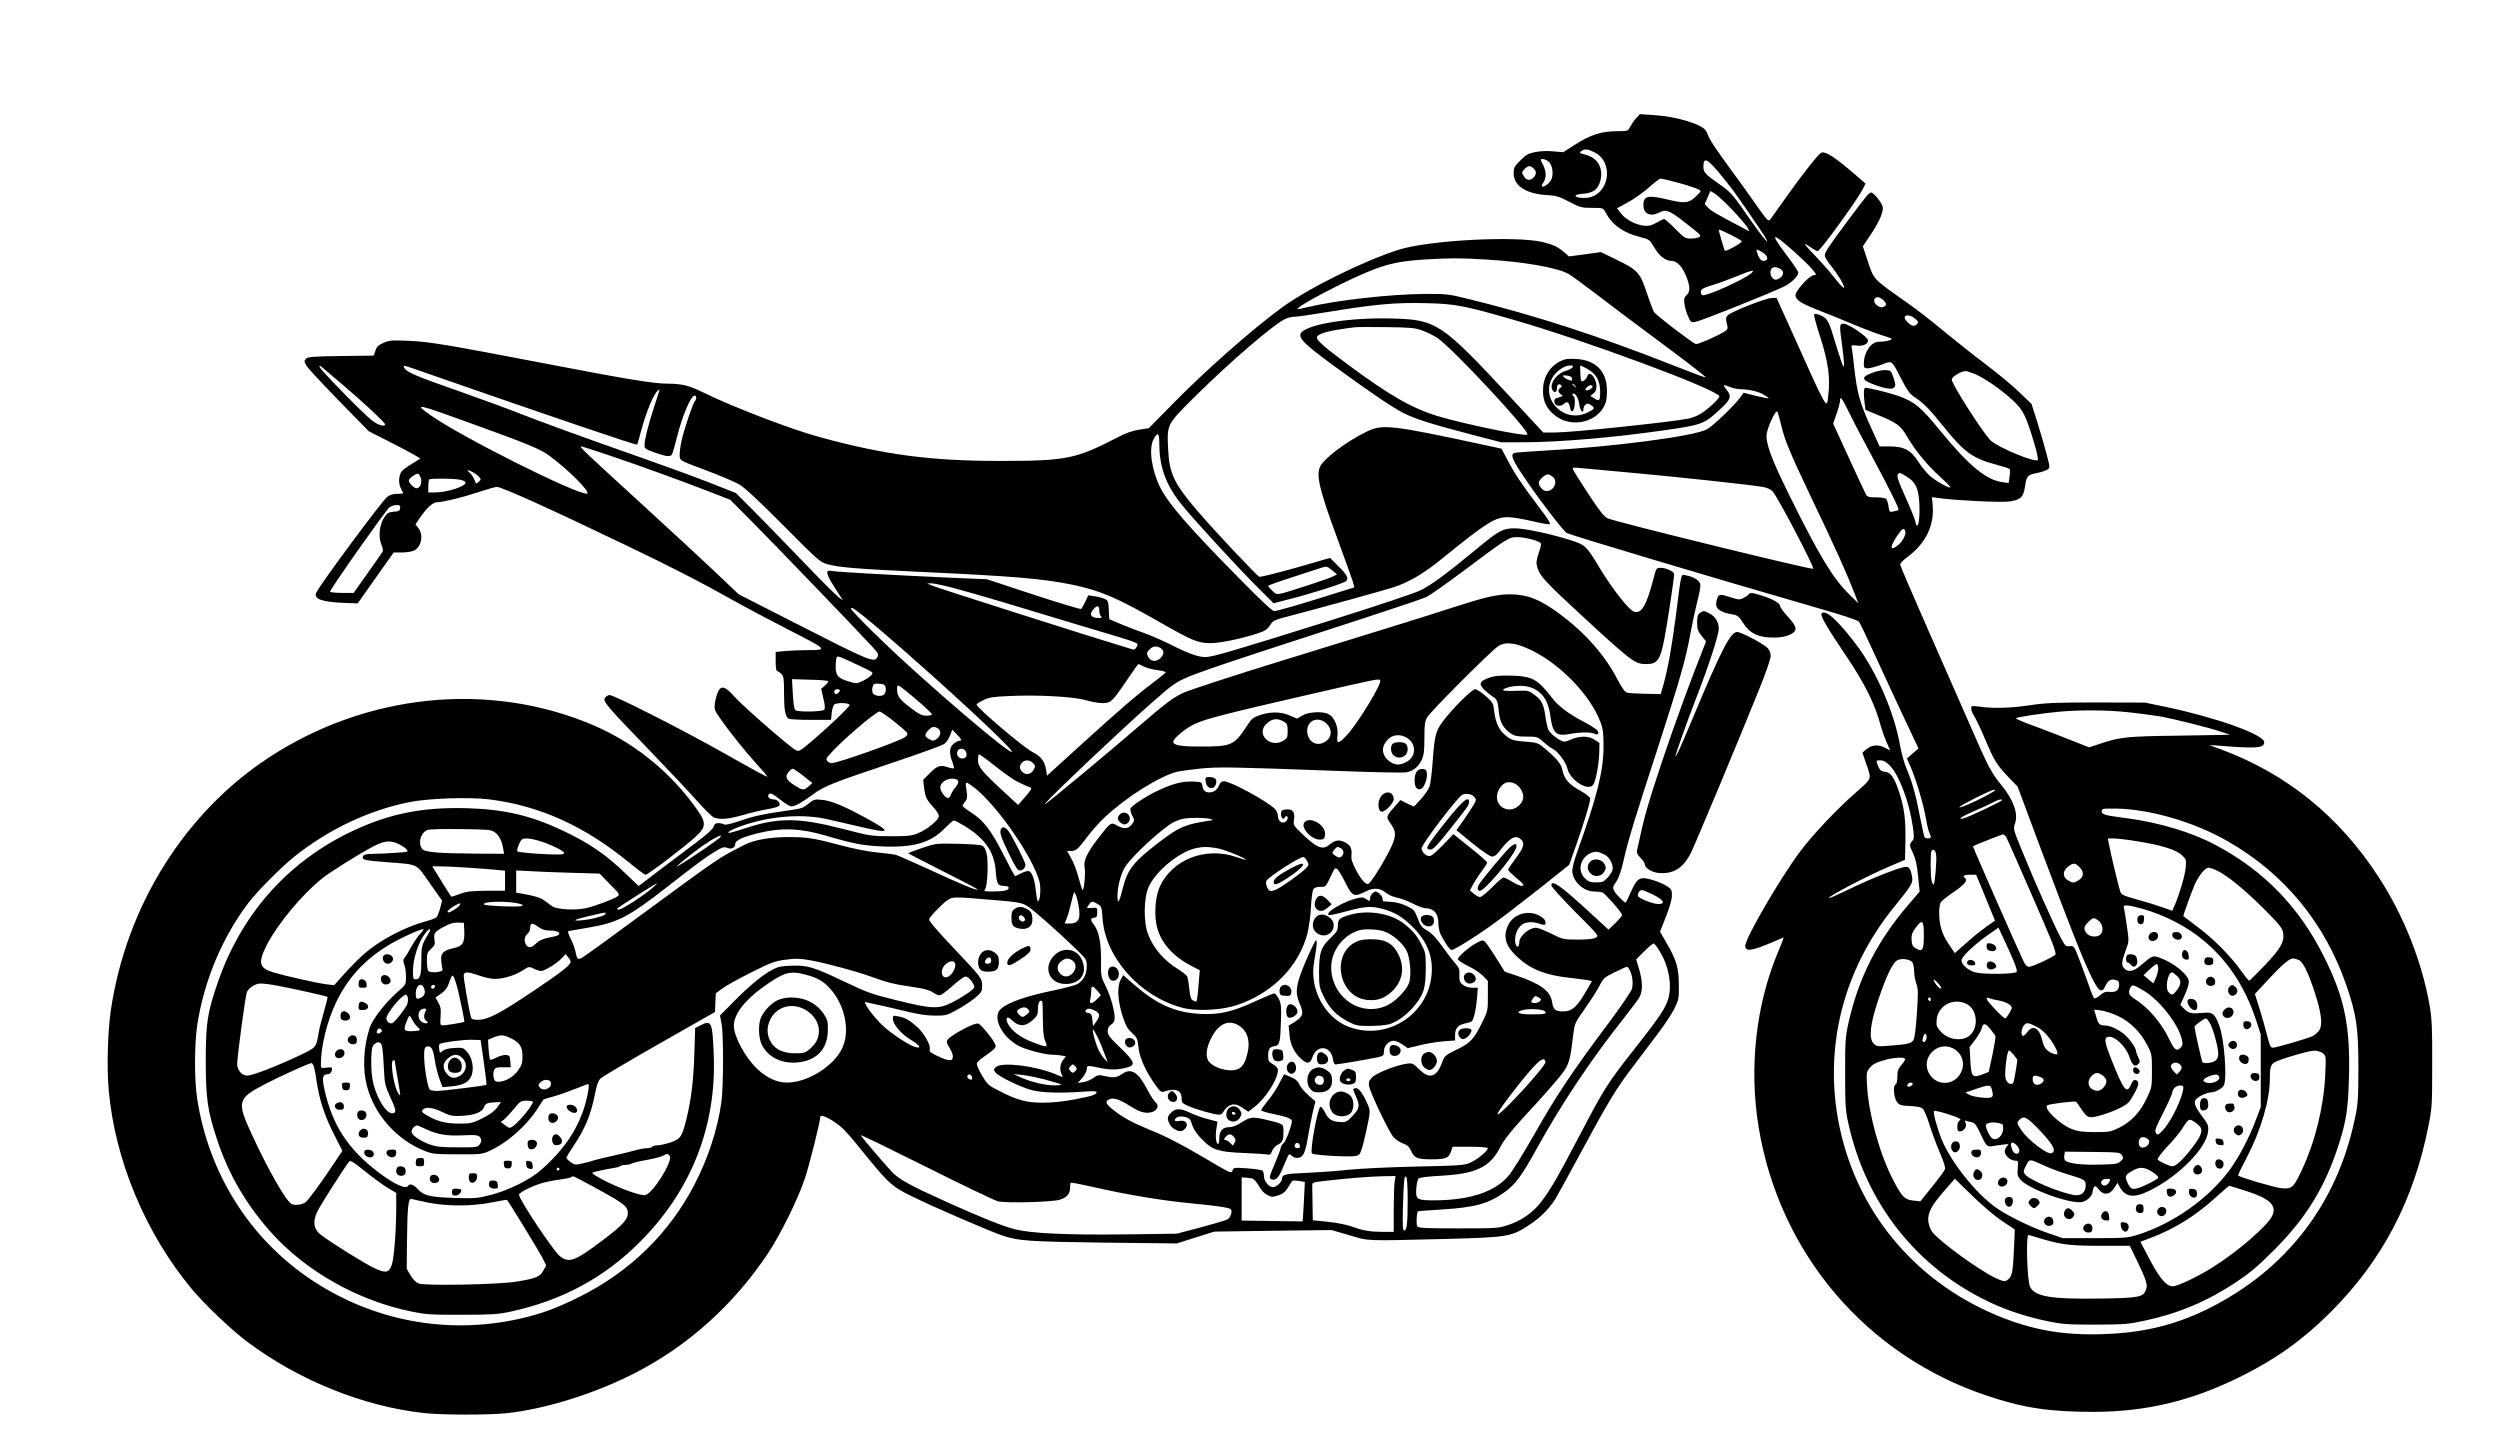 <?xml version="1.0" encoding="UTF-8" standalone="yes"?>
<svg version="1.0" xmlns="http://www.w3.org/2000/svg" width="1344pt" height="768pt" viewBox="0 0 1792 1024" preserveAspectRatio="xMidYMid meet">
  <g transform="translate(0,1024) scale(0.1,-0.1)" fill="#000000" stroke="none">
    <path d="M11729 9394 c-15 -16 -34 -44 -43 -61 -16 -32 -18 -33 -80 -33 -129
0 -202 -23 -326 -103 l-75 -48 -71 6 c-44 5 -94 2 -130 -5 -49 -10 -67 -20
-106 -60 -43 -42 -48 -52 -48 -93 0 -88 88 -146 235 -155 70 -4 90 -10 163
-48 78 -41 88 -44 163 -44 80 0 80 0 97 -32 49 -91 129 -148 252 -178 63 -16
65 -18 98 -74 36 -62 81 -96 125 -96 38 0 80 -46 106 -116 27 -70 27 -106 0
-130 -17 -16 -20 -26 -15 -62 3 -24 15 -64 26 -89 19 -44 21 -45 54 -40 38 6
547 210 634 253 55 28 102 74 102 101 0 8 -39 66 -87 129 -122 162 -104 165
68 11 52 -47 107 -101 122 -120 l26 -35 -23 -6 c-34 -8 -126 -112 -126 -141 0
-34 37 -58 158 -106 59 -23 176 -70 261 -106 85 -35 181 -71 213 -80 32 -9 58
-19 58 -23 0 -9 -52 -20 -95 -20 -53 0 -105 -77 -105 -155 0 -32 3 -35 29 -35
16 0 59 12 97 26 81 30 70 38 145 -107 38 -74 59 -103 89 -123 67 -44 109 -86
205 -206 154 -192 213 -235 385 -281 47 -12 89 -26 94 -30 5 -4 5 -29 1 -54
l-7 -47 -45 6 c-117 16 -240 118 -446 369 -141 173 -181 206 -303 250 -63 22
-204 57 -234 57 -11 0 -13 -45 -4 -113 l6 -45 92 -38 c134 -55 159 -74 206
-153 57 -99 145 -206 234 -286 42 -38 76 -73 76 -77 0 -16 -116 50 -154 88
-21 20 -53 60 -71 88 -58 91 -105 116 -213 116 l-69 0 -56 123 c-87 190 -106
260 -127 452 -6 55 -13 112 -16 127 -5 25 -4 26 34 21 46 -6 82 10 82 37 0 24
-140 120 -176 120 -30 0 -30 -12 -8 -168 8 -62 14 -123 12 -135 -4 -20 -16 14
-90 256 -14 44 -30 75 -46 88 -28 21 -69 35 -79 25 -3 -3 17 -78 46 -167 56
-176 71 -280 56 -414 -11 -104 0 -124 -278 495 l-93 205 -34 -1 c-45 -1 -292
-99 -315 -124 -15 -16 -16 -26 -7 -60 9 -38 9 -40 -23 -60 -55 -34 -188 -91
-200 -86 -28 10 -286 208 -299 229 -7 12 -30 73 -51 135 -48 147 -65 166 -213
238 l-117 57 -115 -16 -114 -15 -33 29 c-45 39 -81 56 -155 74 -197 46 -820
13 -1035 -56 -257 -83 -647 -276 -839 -417 -214 -157 -549 -453 -784 -693
l-165 -168 -70 -11 c-47 -7 -97 -25 -150 -53 -303 -157 -369 -171 -845 -171
-499 0 -827 43 -1295 171 -200 54 -621 215 -830 318 -108 53 -154 64 -262 65
-96 0 -281 30 -858 141 -724 139 -849 160 -995 166 -122 5 -140 4 -182 -15
-36 -16 -48 -27 -57 -55 l-12 -36 -234 -3 c-200 -3 -237 -5 -251 -19 -14 -15
-14 -19 0 -46 8 -17 113 -130 232 -252 l217 -222 146 -74 c80 -41 164 -85 185
-98 l39 -24 -29 -18 c-89 -55 -106 -68 -114 -91 -14 -36 -12 -75 5 -108 8 -15
15 -30 15 -32 0 -2 -20 -4 -44 -4 -30 0 -52 -7 -71 -22 -39 -31 -481 -628
-508 -686 -21 -46 41 -68 212 -74 l85 -3 129 183 129 182 59 0 c33 0 72 6 88
14 52 27 68 112 30 160 l-21 27 37 55 c45 64 89 104 116 104 42 0 180 33 293
71 65 21 126 39 137 39 35 0 378 -155 919 -415 332 -159 554 -273 770 -395 85
-48 269 -146 408 -217 280 -143 279 -143 122 -143 -37 0 -101 -3 -143 -6 l-77
-7 0 -68 c0 -39 4 -69 10 -69 6 0 19 -9 30 -20 18 -18 20 -33 20 -139 0 -117
9 -168 33 -183 7 -4 78 -8 158 -8 l146 0 5 51 c3 28 12 55 19 60 24 15 109 11
109 -5 0 -14 -178 -182 -299 -282 -58 -48 -66 -52 -87 -41 -44 23 -380 316
-437 381 -70 79 -99 87 -123 31 -8 -20 -17 -54 -20 -78 -5 -37 -2 -49 31 -96
56 -84 186 -247 270 -339 41 -45 75 -85 75 -88 0 -6 -58 25 -335 181 -295 166
-771 407 -797 403 -11 -2 -26 -11 -32 -20 -16 -25 11 -57 299 -355 142 -147
303 -318 357 -379 54 -61 110 -116 124 -123 41 -18 105 -13 214 18 56 17 136
35 177 42 44 7 77 18 80 26 8 19 -16 43 -42 43 -31 0 -50 23 -32 39 11 9 28 0
77 -39 34 -27 71 -50 82 -50 27 0 73 25 151 83 87 63 136 83 566 227 195 65
366 127 380 138 14 10 33 38 41 61 l16 41 32 -33 c35 -36 39 -47 18 -47 -7 0
-25 -9 -40 -21 -31 -24 -34 -68 -10 -129 9 -23 14 -43 11 -47 -3 -3 -20 0 -38
6 -58 20 -79 14 -132 -39 l-50 -50 7 -56 c8 -67 17 -86 67 -141 22 -24 39 -51
39 -62 0 -28 -83 -97 -149 -123 -49 -20 -74 -22 -196 -22 -136 0 -145 1 -345
53 -315 81 -462 82 -695 5 -58 -19 -110 -34 -117 -34 -30 1 33 33 121 61 196
62 413 76 586 36 55 -13 166 -39 247 -57 207 -48 210 -34 19 70 -156 85 -245
121 -311 127 -50 5 -58 2 -93 -26 -47 -37 -44 -36 -187 -56 -146 -21 -216 -37
-322 -74 -55 -18 -90 -26 -99 -20 -8 5 -26 9 -40 9 -20 0 -28 -6 -33 -24 -4
-16 -47 -56 -123 -113 -65 -49 -185 -140 -267 -201 l-148 -113 -87 83 c-148
143 -263 222 -456 314 -231 109 -419 153 -690 161 -332 9 -579 -44 -860 -184
-442 -222 -759 -588 -924 -1065 -75 -218 -86 -291 -86 -558 0 -273 12 -359 80
-565 81 -247 206 -464 384 -664 250 -282 627 -495 1015 -573 98 -20 140 -23
356 -22 215 0 258 3 349 22 372 81 676 245 933 505 365 367 546 830 524 1342
-9 230 -16 246 -94 206 l-39 -20 -6 -188 c-6 -192 -23 -327 -57 -466 -32 -127
-41 -141 -114 -166 -34 -11 -76 -21 -94 -21 -17 0 -34 -4 -37 -10 -3 -5 -20
-10 -37 -10 -17 0 -54 -7 -82 -15 -28 -8 -100 -25 -161 -39 -60 -13 -123 -28
-140 -34 -16 -6 -54 -16 -82 -22 -48 -11 -55 -10 -83 10 -16 12 -30 26 -30 31
0 5 22 42 49 82 85 126 127 227 157 381 12 60 23 91 39 106 13 12 202 124 421
249 l399 227 3 67 3 67 47 35 c26 19 119 71 207 115 144 72 169 81 247 91 73
10 103 9 180 -5 114 -21 325 -78 433 -117 110 -41 177 -57 302 -74 81 -12 116
-22 141 -39 19 -14 42 -22 53 -19 10 3 51 34 90 69 39 35 79 64 89 64 18 0 40
-22 59 -57 10 -20 7 -26 -36 -58 -27 -19 -79 -51 -117 -70 -97 -49 -144 -48
-394 14 -183 45 -213 55 -378 134 -222 106 -269 120 -382 115 -67 -2 -97 -8
-132 -27 -72 -37 -167 -115 -277 -227 l-102 -103 11 -58 c15 -76 14 -453 -1
-563 -28 -196 -94 -400 -193 -591 -182 -350 -461 -623 -823 -804 -172 -85
-275 -123 -436 -159 -515 -114 -1044 -14 -1485 279 -442 294 -737 761 -820
1296 -22 139 -21 391 0 533 49 316 177 622 364 871 66 87 234 256 332 335 246
196 533 332 826 391 138 27 428 37 572 19 360 -45 685 -192 1003 -454 57 -47
110 -86 117 -86 17 0 288 207 359 273 83 78 80 104 -27 244 -183 243 -433 438
-710 556 -741 315 -1618 228 -2320 -231 -606 -396 -1027 -1069 -1136 -1817
-22 -151 -29 -410 -15 -565 44 -505 263 -1029 596 -1430 90 -108 285 -294 395
-376 370 -278 837 -466 1272 -513 121 -14 462 -14 586 -1 278 29 635 140 921
287 383 196 710 490 955 858 88 131 216 390 265 537 31 91 111 410 111 443 0
17 46 0 101 -37 62 -42 82 -63 243 -262 146 -179 177 -206 316 -273 163 -80
567 -254 650 -281 112 -37 191 -42 725 -49 l520 -6 135 43 135 42 420 6 420 5
127 -37 c147 -43 101 -41 678 -27 465 12 484 15 621 107 70 46 133 110 176
177 13 21 98 175 188 342 196 363 249 451 374 615 52 69 132 174 176 233 45
59 97 138 116 175 31 63 34 73 33 167 0 123 -16 181 -84 298 l-51 89 42 106
c26 65 43 124 43 151 1 40 -3 47 -33 68 -19 13 -65 33 -101 44 -95 28 -112 20
-157 -78 -19 -43 -37 -80 -39 -82 -6 -7 -70 57 -84 84 -12 22 -10 29 15 65 19
28 36 77 55 162 32 139 76 285 250 818 150 464 194 616 226 795 14 77 37 182
50 233 14 52 24 106 22 120 -3 30 -43 57 -99 67 -43 8 -34 42 -78 -301 -31
-231 -55 -363 -88 -484 l-19 -65 -109 2 c-61 1 -120 5 -132 8 -16 4 -36 33
-70 97 -88 170 -231 333 -414 468 -141 105 -232 140 -358 140 -91 0 -181 -21
-406 -94 -207 -67 -435 -138 -1240 -386 -341 -105 -652 -207 -691 -225 -81
-39 -122 -70 -314 -235 -202 -175 -639 -538 -674 -561 -48 -33 188 198 529
514 171 159 341 309 380 335 101 68 125 76 1405 492 206 67 393 131 415 141
23 11 135 90 251 176 329 247 339 253 399 253 49 0 135 -20 164 -39 11 -7 9
-20 -9 -73 -18 -55 -20 -71 -10 -106 15 -57 59 -105 308 -335 371 -342 391
-357 472 -357 80 0 101 29 130 180 20 103 70 432 70 463 0 21 -55 47 -99 47
-28 0 -30 -3 -50 -82 -50 -191 -86 -251 -139 -232 -37 13 -155 163 -243 309
-97 162 -105 170 -214 204 -134 43 -321 83 -395 84 -84 1 -116 -16 -260 -135
-228 -189 -337 -269 -415 -308 -50 -24 -304 -109 -670 -224 -689 -216 -826
-256 -876 -256 -49 0 -125 27 -244 88 -55 28 -140 65 -190 83 -49 17 -127 47
-172 66 l-82 35 -3 66 c-3 61 -5 68 -29 79 -15 7 -47 16 -72 19 l-46 7 -22
-47 c-12 -25 -25 -49 -30 -51 -4 -3 -158 43 -341 103 l-333 110 -260 11 c-398
18 -795 40 -842 47 -38 6 -43 4 -43 -13 0 -10 14 -41 31 -69 18 -27 43 -67 56
-88 l25 -39 -31 22 c-16 12 -133 128 -258 259 -125 130 -284 293 -353 363
l-125 125 -180 71 c-99 39 -317 119 -485 178 -431 151 -751 268 -895 325 -67
27 -253 95 -411 151 -321 112 -389 141 -405 171 -13 24 -17 25 151 -34 901
-314 1511 -521 1517 -515 2 2 17 56 34 118 33 121 85 245 113 268 14 12 16 12
12 0 -2 -8 -20 -63 -40 -124 -40 -124 -66 -227 -66 -266 0 -24 7 -29 74 -53
82 -29 111 -32 123 -13 4 6 22 70 40 141 34 132 91 269 118 280 17 6 21 -23 6
-39 -15 -15 -77 -202 -96 -286 -9 -42 -15 -91 -13 -109 3 -32 4 -32 188 -101
102 -38 210 -84 240 -102 37 -21 142 -119 315 -293 248 -250 263 -263 315
-278 83 -23 214 -34 685 -56 651 -30 858 -48 1066 -90 201 -41 322 -92 624
-265 241 -138 280 -154 370 -155 71 0 222 31 343 71 51 17 67 28 86 58 22 35
28 37 167 73 217 57 645 175 719 199 112 37 214 97 347 205 319 259 380 298
473 297 30 0 105 -13 167 -27 62 -15 120 -26 129 -24 13 2 -5 32 -78 128 -122
162 -168 230 -221 331 l-44 83 -129 28 c-676 145 -724 150 -844 91 -139 -68
-294 -185 -326 -245 -32 -62 -8 -165 124 -523 55 -149 104 -287 110 -307 l10
-38 -141 -44 c-253 -80 -413 -126 -434 -126 -13 0 -98 79 -244 228 -368 373
-514 541 -573 659 -61 123 -83 277 -48 343 31 57 42 50 42 -28 0 -174 50 -307
171 -452 104 -126 401 -448 533 -579 l115 -115 108 28 c153 38 396 115 412
131 20 20 7 45 -57 108 l-58 58 -246 -71 c-136 -38 -253 -67 -261 -64 -18 7
-315 322 -441 469 -171 199 -205 270 -213 450 -8 175 -10 171 190 370 256 254
575 528 654 561 18 8 47 14 65 14 18 0 128 16 243 35 326 54 480 68 700 62
207 -5 270 -17 620 -118 512 -147 1445 -493 1479 -548 7 -11 -67 -83 -126
-122 -23 -16 -65 -33 -93 -39 -131 -26 -837 -100 -959 -100 l-84 0 -235 253
c-495 532 -529 555 -843 564 -241 8 -503 -23 -611 -72 -98 -44 -75 -75 207
-281 241 -176 405 -287 485 -327 83 -41 196 -77 483 -152 l212 -55 158 0 c255
0 650 34 1012 86 276 39 287 44 413 163 65 61 70 84 31 130 -29 35 -23 38 29
16 20 -8 56 -15 79 -15 60 -1 126 -17 166 -42 18 -11 32 -22 30 -23 -2 -2 -43
6 -92 18 l-88 22 -21 -30 c-38 -55 -202 -212 -243 -233 -98 -50 -673 -125
-1164 -152 -107 -6 -203 -13 -212 -16 -36 -11 -20 -48 87 -204 97 -143 264
-359 285 -370 34 -18 1014 -311 1809 -541 179 -51 278 -85 287 -96 7 -10 50
-99 95 -198 45 -99 138 -299 206 -445 l125 -265 -42 -36 -41 -36 26 -59 c37
-83 93 -270 110 -370 8 -47 19 -93 25 -104 5 -10 10 -23 10 -29 0 -14 -37 -14
-45 -1 -3 6 -17 67 -31 138 -31 164 -58 259 -95 345 -18 39 -39 117 -50 177
-41 233 -167 524 -310 715 -133 178 -230 264 -253 226 -9 -14 43 -104 167
-287 147 -218 216 -357 261 -526 8 -29 26 -79 40 -110 l25 -57 -39 20 c-48 25
-97 20 -135 -14 l-25 -22 30 -88 c36 -105 40 -94 -80 -200 -133 -116 -313
-307 -397 -421 -147 -197 -393 -621 -393 -676 0 -43 50 -36 193 26 43 19 80
34 82 34 2 0 -16 -48 -41 -106 -158 -378 -208 -829 -138 -1254 150 -905 771
-1636 1639 -1925 263 -88 447 -115 765 -115 372 1 697 78 1045 250 257 127
451 265 651 465 369 368 596 801 701 1334 26 129 27 152 27 441 1 250 -2 324
-17 414 -53 315 -186 652 -368 931 -280 432 -654 735 -1119 910 l-95 35 60 -4
c278 -23 335 -19 335 24 0 54 -337 175 -704 253 l-151 31 -345 1 c-295 0 -365
-3 -480 -20 -141 -21 -265 -24 -362 -10 -56 7 -58 7 -58 -15 0 -12 9 -34 19
-49 10 -14 47 -91 81 -171 66 -156 82 -182 173 -277 l59 -61 177 -474 c208
-553 277 -728 337 -857 64 -138 88 -158 115 -99 18 40 39 53 72 44 21 -5 27
-12 27 -35 0 -35 -20 -53 -57 -51 -44 3 -50 1 -82 -26 -17 -14 -35 -23 -40
-20 -5 4 -19 37 -31 74 -13 37 -43 120 -68 185 -45 118 -45 118 -76 115 -29
-3 -33 1 -68 67 -47 89 -186 401 -272 612 -65 159 -66 162 -52 201 24 69 -11
169 -98 275 -73 89 -93 127 -221 421 -67 154 -209 476 -314 714 -105 238 -191
439 -191 447 0 8 24 32 53 53 132 98 195 229 180 378 l-5 51 58 -8 c116 -16
426 -31 491 -24 81 9 107 30 117 100 13 85 18 91 84 104 32 6 67 18 78 25 19
14 19 16 -5 107 -13 51 -43 154 -66 229 l-43 135 -89 85 c-48 47 -154 134
-233 194 -80 60 -215 167 -300 237 -85 71 -200 160 -255 199 -273 193 -249
167 -304 330 l-28 85 50 74 c68 101 100 174 92 210 -6 28 -65 101 -81 101 -17
0 -31 -17 -161 -191 -146 -196 -173 -236 -173 -262 0 -9 19 -41 43 -70 52 -64
100 -144 95 -159 -2 -6 -28 20 -58 58 -29 38 -85 103 -124 144 -112 118 -120
130 -64 92 26 -18 51 -32 57 -32 18 0 280 361 323 444 l20 40 -43 38 c-173
151 -247 200 -277 182 -23 -14 -152 -179 -260 -333 -48 -67 -94 -132 -102
-143 -14 -18 -20 -13 -103 106 -48 68 -139 195 -203 282 -64 87 -123 174 -131
194 -9 19 -19 42 -23 50 -22 47 -208 105 -371 115 l-104 7 -26 -28z m-299
-246 c142 -72 106 -304 -50 -325 -44 -6 -93 3 -86 16 3 5 30 11 61 13 66 6
100 32 116 91 24 91 -18 166 -106 188 -44 11 -46 13 -30 26 26 18 44 16 95 -9z
m-330 -66 c30 -24 39 -102 16 -136 -17 -27 -54 -51 -63 -42 -3 3 2 17 11 30
22 34 20 78 -4 126 -20 39 -20 40 -1 40 10 0 29 -8 41 -18z m1217 -74 c38 -46
88 -108 110 -138 64 -89 196 -282 223 -325 50 -84 -17 -6 -106 123 -123 178
-138 195 -218 251 -101 70 -116 86 -116 125 0 70 24 62 107 -36z m-1325 25
c22 -20 23 -41 1 -65 -22 -24 -49 -23 -67 4 -20 29 -20 34 4 58 24 24 38 25
62 3z m1018 -98 c114 -30 180 -54 180 -65 0 -4 -18 -24 -40 -44 -48 -43 -76
-45 -198 -16 -141 34 -172 26 -172 -41 0 -62 50 -85 112 -53 57 29 75 20 270
-138 28 -23 31 -29 18 -37 -8 -6 -35 -11 -59 -11 -41 0 -48 4 -113 70 -38 39
-74 70 -79 70 -6 0 -31 -12 -55 -26 -36 -21 -54 -25 -89 -22 -62 7 -130 43
-165 87 l-29 38 77 42 c42 23 110 71 150 106 40 36 78 65 85 65 7 0 55 -11
107 -25z m407 -199 c52 -55 101 -112 109 -127 l14 -28 -77 41 c-162 85 -199
107 -221 131 l-23 24 21 47 20 47 31 -18 c17 -10 74 -63 126 -117z m68 -225
c6 -10 -113 -76 -121 -68 -5 5 -44 138 -44 150 0 9 156 -69 165 -82z m146 -78
c45 -27 50 -63 8 -63 -13 0 -25 12 -35 35 -22 53 -19 55 27 28z m-1982 -53
c275 -16 518 -59 597 -105 23 -14 112 -79 197 -144 85 -66 251 -190 368 -277
261 -193 421 -316 416 -320 -2 -2 -106 37 -233 87 -537 212 -994 360 -1484
480 -127 31 -144 33 -302 32 -246 -2 -625 -45 -823 -92 -44 -11 -82 -18 -84
-16 -9 9 139 94 304 175 278 136 378 166 608 180 184 11 246 11 436 0z m2119
-72 c26 -22 11 -56 -30 -71 -36 -13 -65 52 -36 81 12 12 43 7 66 -10z m-218
-29 c-55 -46 -321 -165 -347 -155 -8 3 -13 15 -11 27 2 17 18 26 78 44 41 12
120 41 175 63 112 47 144 53 105 21z m948 -189 c27 -26 28 -36 3 -50 -26 -14
-76 26 -66 53 9 23 36 22 63 -3z m229 -134 c26 -23 27 -26 12 -41 -19 -19 -41
-12 -73 23 -38 43 15 58 61 18z m-3533 -85 c33 -11 80 -35 106 -51 104 -67
670 -674 648 -695 -15 -15 -442 73 -638 131 -187 56 -349 149 -650 372 -160
118 -220 170 -220 192 0 29 84 51 270 74 19 2 123 3 230 1 170 -2 203 -5 254
-24z m-7734 -392 c160 -137 300 -268 300 -280 0 -22 -52 -6 -97 30 -67 53
-373 367 -373 382 0 9 5 8 18 -3 9 -8 78 -66 152 -129z m11716 71 c76 -37 201
-128 271 -198 39 -39 58 -70 82 -130 40 -104 86 -270 78 -279 -21 -21 -289 91
-339 141 -59 60 -278 403 -278 435 0 20 65 60 99 61 13 0 52 -14 87 -30z
m-921 -268 c24 -51 99 -193 165 -316 131 -244 195 -374 188 -381 -2 -3 -18 -8
-35 -11 -29 -6 -30 -5 -36 36 -3 23 -11 48 -17 54 -6 6 -39 11 -73 11 -55 0
-63 3 -74 25 -7 14 -63 133 -123 264 l-110 240 25 72 c14 40 25 83 25 95 0 34
14 15 65 -89z m-9889 -73 c423 -153 502 -186 568 -233 131 -94 305 -268 274
-274 -66 -13 -909 410 -1125 564 -121 86 -97 81 283 -57z m9403 -22 c25 -104
62 -194 211 -507 185 -387 252 -536 320 -710 l21 -55 -66 65 c-119 117 -216
279 -430 712 -130 262 -171 376 -161 440 10 58 66 175 76 157 5 -8 17 -53 29
-102z m-8388 -216 c222 -75 507 -179 719 -261 l135 -53 155 -156 c149 -149
764 -789 864 -898 41 -45 46 -54 36 -72 -23 -44 -48 -34 -575 235 l-420 214
-160 152 c-88 84 -334 311 -545 504 -397 363 -441 404 -423 404 5 0 102 -31
214 -69z m7284 -117 c286 -25 867 -87 963 -103 35 -5 62 -17 77 -32 35 -35
302 -545 292 -556 -10 -9 -1419 336 -1474 362 -24 10 -58 54 -136 172 -57 87
-107 166 -111 176 -5 16 -1 17 52 12 31 -3 183 -17 337 -31z m-8277 2 c15 -8
35 -23 45 -33 16 -19 16 -21 -2 -37 -18 -16 -19 -16 -30 14 -6 17 -21 40 -33
50 -27 23 -18 26 20 6z m-368 -66 c0 -27 -16 -50 -35 -50 -17 0 -55 39 -55 56
0 8 15 23 33 34 30 19 33 19 45 3 6 -9 12 -29 12 -43z m10651 31 c61 -38 82
-84 87 -193 6 -128 -14 -206 -31 -119 -4 16 -33 90 -67 164 -59 133 -67 157
-53 170 10 11 16 9 64 -22z m-2543 3 c43 -30 13 -104 -42 -104 -26 0 -56 33
-56 61 0 18 45 59 64 59 6 0 22 -7 34 -16z m-7834 -22 c22 -4 41 -12 43 -19 9
-27 -130 -73 -222 -73 l-45 0 0 43 c0 24 3 47 7 50 8 9 166 8 217 -1z m-426
-204 c-2 -19 -10 -24 -46 -26 -37 -3 -46 -8 -69 -43 -34 -52 -42 -137 -19
-193 9 -21 13 -43 9 -50 -3 -6 -52 -75 -107 -153 l-101 -143 -82 0 c-45 0 -84
4 -87 9 -6 9 394 577 425 604 12 9 35 17 51 17 25 0 29 -4 26 -22z m10788
-163 c9 -23 -15 -72 -48 -100 -59 -50 -65 -20 -12 60 38 57 51 65 60 40z
m-4106 -284 l34 -28 -29 -15 c-33 -17 -320 -111 -373 -123 -29 -6 -38 -3 -63
21 -16 15 -29 31 -29 35 0 3 80 32 178 63 97 32 188 61 202 66 39 13 43 12 80
-19z m-2718 -125 c73 -19 237 -66 363 -104 127 -39 383 -116 570 -172 427
-127 396 -116 383 -146 -7 -15 -17 -22 -27 -20 -330 100 -1400 441 -1444 460
l-32 14 27 1 c15 1 87 -14 160 -33z m1048 -165 c0 -15 5 -32 12 -39 9 -9 6
-12 -14 -12 -60 0 -75 26 -37 67 26 27 39 22 39 -16z m-1620 -95 c253 -213
667 -585 873 -785 327 -318 -62 -15 -578 450 -206 185 -455 430 -455 447 0 17
36 -9 160 -112z m4724 -190 c208 -103 418 -324 488 -512 19 -49 22 -79 22
-179 -1 -173 -46 -355 -188 -750 -20 -55 -36 -116 -36 -136 0 -72 79 -149 154
-149 23 0 50 -3 61 -6 17 -5 135 -138 142 -161 2 -5 -19 -31 -47 -58 l-50 -49
-27 25 c-16 14 -80 73 -143 131 -179 163 -240 205 -240 161 0 -9 77 -94 171
-189 169 -169 171 -172 148 -185 -16 -9 -60 -14 -129 -14 -104 0 -107 1 -191
43 -47 23 -96 42 -108 42 -52 0 -121 -60 -121 -106 0 -28 -16 -40 -24 -18 -18
47 4 119 46 148 27 19 79 21 125 4 38 -14 48 -8 38 22 -4 13 -25 30 -52 42
-82 36 -179 1 -214 -76 -38 -83 -16 -151 73 -231 95 -86 202 -127 378 -145 52
-6 108 -13 123 -16 l28 -6 -32 -56 c-72 -128 -109 -162 -175 -162 -54 0 -71
14 -78 65 -13 81 -80 132 -251 190 l-89 30 -61 97 c-33 54 -68 105 -78 115
-17 17 -19 17 -63 -6 -55 -30 -134 -98 -134 -116 0 -8 33 -29 73 -49 39 -19
88 -51 107 -71 l35 -36 0 -108 c0 -107 0 -108 -43 -194 -58 -117 -81 -142
-181 -191 -82 -40 -87 -44 -104 -92 -40 -107 -91 -122 -165 -48 -45 44 -48 45
-91 39 -75 -11 -214 -66 -245 -97 -24 -25 -27 -34 -22 -66 8 -44 136 -313 171
-359 14 -17 44 -39 69 -48 35 -13 48 -25 62 -57 22 -49 44 -58 144 -58 101 0
125 9 140 54 l12 36 123 0 c68 0 126 -4 129 -9 9 -13 -71 -81 -123 -104 -43
-20 -72 -22 -391 -29 -190 -4 -408 -15 -485 -23 -77 -9 -210 -18 -295 -22
-155 -6 -180 -12 -180 -41 0 -24 -41 -62 -66 -62 -28 0 -64 44 -64 79 0 14 -4
31 -8 37 -4 7 -52 15 -109 19 -97 7 -101 6 -108 -14 -8 -25 -5 -27 -210 94
-162 95 -274 153 -380 195 -115 46 -194 88 -257 138 -62 48 -70 65 -38 82 27
15 77 -1 150 -48 67 -42 104 -54 148 -46 46 9 65 49 35 72 -11 10 -37 50 -58
90 -68 131 -118 160 -187 111 -33 -24 -59 -26 -125 -11 -37 8 -46 7 -76 -15
-18 -13 -51 -27 -73 -30 l-39 -6 33 37 c17 20 32 48 32 61 0 29 3 30 100 9 75
-15 132 -13 198 7 53 17 42 43 -58 139 -76 73 -90 91 -90 118 0 23 7 36 25 48
18 12 25 25 25 47 0 53 -30 159 -65 229 -33 66 -34 71 -33 186 1 128 -16 209
-52 255 -26 33 -25 45 3 49 18 2 22 9 22 38 0 35 0 35 -39 32 -39 -3 -39 -3
-24 19 20 31 28 32 64 10 30 -18 31 -22 37 -102 18 -284 270 -565 577 -644 97
-25 278 -16 385 20 254 84 445 278 506 512 11 43 23 129 26 191 3 63 11 120
18 129 8 11 26 17 50 16 35 -1 38 1 64 55 39 84 40 85 58 71 8 -7 31 -45 50
-83 57 -115 66 -119 155 -75 54 28 99 24 142 -10 20 -16 54 -31 79 -35 23 -4
73 -22 110 -41 38 -19 79 -35 93 -35 60 0 93 -37 94 -102 0 -26 6 -60 12 -75
24 -54 70 -123 82 -123 18 0 158 86 279 172 56 39 206 154 334 255 l231 184
40 113 c64 180 114 344 110 363 -2 9 -30 32 -63 51 -95 53 -122 85 -139 164
-8 34 -45 78 -117 138 -56 47 -58 47 -147 54 -78 6 -97 11 -131 37 -51 37 -80
92 -90 176 -7 63 -10 67 -62 114 -30 26 -63 48 -75 49 -23 0 -161 -137 -231
-230 -51 -69 -60 -100 -73 -280 -5 -80 -16 -163 -22 -184 -7 -22 -35 -64 -63
-94 l-50 -54 -49 23 -48 24 -35 -40 c-70 -79 -70 -80 -34 -130 44 -62 41 -95
-18 -209 -50 -96 -123 -210 -142 -221 -17 -11 -55 32 -92 104 -26 51 -33 74
-30 102 6 48 -10 77 -54 95 -40 17 -66 11 -107 -23 -46 -38 -90 -20 -199 86
-55 53 -57 58 -52 93 10 55 -8 80 -53 76 -30 -2 -38 -7 -40 -27 -4 -26 17 -55
25 -33 3 6 9 12 14 12 14 0 11 -26 -5 -39 -24 -20 -56 4 -56 39 0 17 -9 39
-21 51 -56 56 -318 199 -366 199 -16 0 -27 -8 -34 -27 -13 -34 -37 -52 -70
-53 -31 0 -46 15 -51 50 -3 23 -7 25 -66 28 -73 3 -144 -14 -248 -63 -83 -38
-193 -110 -201 -131 -3 -8 3 -30 12 -49 17 -31 18 -35 2 -59 -25 -37 -58 -42
-106 -15 -49 27 -48 28 -137 -87 -78 -99 -109 -164 -100 -208 9 -42 -5 -183
-15 -164 -5 8 -18 50 -30 94 -11 43 -34 103 -51 132 l-29 52 28 0 c37 1 48 11
116 101 31 42 88 106 126 141 152 144 397 297 521 327 25 5 99 15 165 22 129
13 227 11 985 -17 250 -10 471 -14 491 -10 49 9 87 41 110 90 15 32 19 66 19
156 0 98 3 120 21 150 26 44 462 480 509 509 54 34 128 24 244 -33z m-2657 12
c20 -16 15 -42 -11 -67 -31 -29 -71 -22 -88 14 -10 22 -8 29 13 51 24 26 57
27 86 2z m-2173 -117 c107 -50 109 -51 91 -71 -10 -11 -37 -29 -61 -41 -42
-20 -46 -20 -99 -4 -76 22 -95 43 -95 104 0 27 3 56 6 65 7 18 8 17 158 -53z
m2048 -10 c20 -10 64 -21 98 -25 34 -4 58 -11 55 -17 -4 -5 -43 -37 -88 -71
-124 -93 -231 -186 -509 -438 l-253 -230 -8 49 c-9 55 -38 91 -97 121 -67 35
-400 318 -400 340 0 4 21 19 48 31 39 20 69 25 187 30 204 10 463 -5 550 -30
38 -12 92 -21 118 -21 60 0 70 10 177 168 41 61 77 112 80 112 3 0 22 -8 42
-19z m-2267 -103 c4 -4 -5 -18 -21 -31 l-28 -25 16 -68 c12 -49 13 -73 6 -81
-12 -15 -184 -18 -206 -4 -9 5 -15 44 -19 115 l-6 108 126 -4 c69 -1 129 -6
132 -10z m3958 5 c17 -17 -161 -310 -240 -394 -60 -64 -74 -64 -66 0 7 60 -22
130 -64 152 -41 22 -143 17 -188 -10 l-38 -22 -51 22 c-63 28 -139 29 -216 3
-49 -17 -59 -26 -95 -81 -88 -135 -110 -144 -318 -144 -153 -1 -207 9 -207 34
0 24 88 97 154 128 78 36 217 72 786 203 544 125 531 122 543 109z m-3559 -29
c20 -8 21 -57 2 -73 -19 -16 -66 -10 -79 10 -5 9 -7 28 -3 42 5 22 12 27 35
27 16 0 36 -3 45 -6z m242 -115 c57 -49 104 -94 104 -99 0 -6 -18 -10 -39 -10
-32 0 -53 10 -112 55 -80 60 -98 84 -99 133 0 30 2 32 21 22 11 -6 67 -52 125
-101z m-556 72 c0 -13 -26 -32 -33 -24 -14 13 -6 33 13 33 11 0 20 -4 20 -9z
m9233 -156 c75 -8 179 -22 230 -30 104 -19 364 -84 447 -113 l55 -19 -365 -6
c-386 -5 -425 -10 -576 -61 l-69 -23 -135 53 c-74 30 -192 75 -262 101 -71 25
-128 50 -128 54 0 8 183 36 315 48 146 13 340 12 488 -4z m-8845 -66 c50 -39
93 -77 96 -85 3 -8 -4 -20 -17 -28 -49 -33 -483 -186 -526 -186 -10 0 -24 7
-31 15 -10 12 -8 20 12 42 77 91 335 313 363 313 7 0 54 -32 103 -71z m2800
-5 c18 -12 22 -23 22 -64 0 -43 -4 -52 -27 -67 -94 -62 -205 44 -125 119 42
40 80 43 130 12z m303 -13 c44 -45 34 -107 -24 -134 -59 -29 -117 14 -117 85
0 78 83 107 141 49z m-2790 -31 c28 -15 24 -56 -7 -77 -23 -15 -29 -15 -52 -2
-36 20 -37 34 -8 64 28 28 38 30 67 15z m3366 -70 c45 -27 62 -84 38 -129 -17
-34 -66 -61 -107 -61 -35 0 -83 34 -97 69 -17 39 -7 76 29 112 35 35 89 39
137 9z m-3159 -113 c2 -18 -2 -27 -18 -32 -24 -8 -50 10 -50 34 0 47 62 45 68
-2z m377 -206 c33 -16 68 -32 78 -35 16 -5 12 -14 -33 -66 l-52 -60 -105 97
c-154 142 -183 178 -183 223 0 20 3 39 6 43 3 3 56 -35 117 -84 61 -49 138
-103 172 -118z m101 138 c17 -19 17 -23 3 -47 -18 -33 -54 -40 -80 -16 -23 21
-24 47 -3 68 22 22 57 20 80 -5z m6138 -14 c68 -68 142 -263 167 -440 11 -76
10 -87 -4 -103 -22 -24 -22 -30 8 -93 17 -38 27 -85 34 -162 l11 -108 -77 -90
c-228 -264 -363 -532 -435 -859 -20 -94 -23 -131 -22 -355 0 -221 2 -262 22
-353 125 -574 486 -1034 1007 -1283 124 -60 274 -109 425 -140 102 -21 141
-24 340 -24 205 1 236 3 351 28 244 52 451 139 660 278 97 65 155 114 269 228
233 233 369 457 466 763 52 162 65 251 71 465 11 377 -30 578 -178 874 -176
354 -427 614 -770 798 -176 95 -409 165 -644 196 -162 21 -180 26 -180 51 0
18 8 19 105 18 242 -4 559 -96 800 -235 405 -232 694 -584 849 -1032 72 -210
86 -304 86 -592 -1 -233 -2 -258 -28 -376 -128 -601 -490 -1069 -1039 -1345
-223 -112 -440 -169 -697 -184 -328 -19 -570 21 -848 140 -577 248 -982 740
-1108 1346 -116 558 25 1122 392 1573 125 154 136 171 129 215 -11 64 -23 78
-59 71 -58 -13 -220 -77 -347 -137 -152 -73 -190 -90 -190 -84 0 14 283 162
435 226 l110 47 3 134 c3 154 -8 238 -45 351 -35 107 -60 142 -102 146 -26 3
-35 10 -47 37 -19 45 -19 45 16 45 20 0 40 -11 64 -35z m-7785 -77 l64 -51
-27 -24 c-35 -30 -42 -29 -98 6 -63 40 -73 61 -47 95 11 14 26 26 32 26 7 -1
41 -24 76 -52z m1095 -24 c22 -9 20 -28 -8 -61 -13 -15 -26 -38 -30 -50 -4
-13 -13 -23 -21 -23 -20 0 -55 49 -55 76 0 42 66 76 114 58z m4046 -69 c27
-44 25 -79 -7 -114 -61 -65 -163 -29 -163 58 0 45 37 97 73 103 37 6 75 -12
97 -47z m-3913 7 c165 -131 418 -498 464 -672 12 -47 5 -140 -11 -140 -4 0
-11 33 -15 73 -8 80 -26 134 -49 143 -8 3 -32 -4 -55 -15 -22 -12 -42 -21 -45
-21 -3 0 -41 71 -85 158 -90 175 -140 240 -230 298 -34 22 -61 43 -61 48 0 5
7 17 16 27 18 20 20 39 10 97 -5 26 -4 42 2 42 6 0 32 -17 59 -38z m7313 -17
c0 -7 -122 -72 -189 -100 -108 -45 -79 -19 49 45 116 57 140 66 140 55z
m-3735 -45 c18 -19 18 -22 2 -53 -10 -17 -42 -67 -72 -110 l-55 -78 116 -95
c73 -59 125 -94 140 -94 15 0 33 13 51 37 76 100 115 122 155 86 30 -27 21
-58 -37 -135 -30 -40 -55 -77 -55 -83 1 -5 26 -30 55 -55 30 -24 55 -48 55
-52 0 -16 -34 -7 -82 22 -26 17 -54 30 -61 30 -7 0 -44 -31 -81 -70 -38 -38
-77 -70 -87 -70 -10 0 -30 11 -45 24 l-28 23 22 42 c13 23 40 66 62 95 22 29
40 57 40 63 0 6 -54 54 -121 107 l-121 97 -72 -75 c-39 -41 -81 -78 -93 -81
-26 -7 -63 25 -63 54 0 29 261 372 293 385 28 11 65 5 82 -14z m3785 -26 c0
-8 -241 -122 -275 -130 -51 -11 -17 12 80 54 50 21 108 48 130 60 39 21 65 27
65 16z m-5675 -134 c17 -4 23 -8 15 -9 -8 -1 -49 -8 -91 -15 -125 -23 -179
-52 -359 -197 -120 -97 -162 -155 -190 -269 -28 -111 -39 -129 -40 -65 0 69
22 154 52 206 46 78 265 280 353 327 17 8 46 19 65 23 46 9 157 9 195 -1z
m-1770 -45 c154 -93 221 -187 232 -326 7 -95 15 -109 58 -109 23 0 35 -5 35
-14 0 -18 -32 -26 -114 -26 -62 0 -67 2 -55 16 18 22 25 205 10 262 -8 30 -19
46 -35 52 -13 5 -93 10 -177 12 -152 3 -155 2 -251 -31 -54 -18 -98 -35 -98
-37 0 -2 113 -60 251 -130 138 -69 249 -127 246 -130 -8 -8 -116 37 -352 146
-115 53 -221 99 -235 103 -14 3 -74 11 -135 17 -64 6 -170 27 -255 50 -195 52
-244 60 -377 60 -130 0 -247 -20 -313 -54 -201 -103 -162 -77 -755 -512 -187
-138 -362 -265 -389 -283 -53 -37 -59 -35 -71 28 -4 20 -18 60 -33 89 -14 28
-23 54 -21 56 2 2 61 13 130 24 225 37 299 75 579 293 223 174 277 214 350
258 46 28 59 32 81 24 32 -13 59 0 59 28 0 25 52 49 165 77 164 41 301 36 485
-18 196 -58 267 -71 400 -77 229 -10 352 26 453 131 29 29 57 54 63 55 5 1 37
-15 69 -34z m-3362 -48 c32 -21 54 -61 63 -116 l7 -41 -184 1 c-288 2 -385 10
-403 34 -32 42 -12 115 38 136 11 5 118 8 236 6 186 -2 220 -4 243 -20z
m10841 -44 c22 -45 291 -660 325 -746 17 -43 28 -83 25 -89 -10 -15 -165 -88
-189 -88 -15 0 -27 12 -39 37 -50 104 -367 825 -364 827 9 7 205 84 215 85 7
1 19 -11 27 -26z m-9224 3 c-20 -19 -169 -122 -260 -179 -80 -51 -65 -35 68
70 78 61 175 122 197 123 5 0 3 -6 -5 -14z m-1268 -32 c40 -14 93 -37 117 -51
37 -21 41 -27 27 -35 -18 -10 -315 7 -328 20 -4 4 2 26 12 50 18 39 22 42 59
42 22 0 73 -12 113 -26z m11432 5 c169 -27 275 -60 316 -99 31 -29 32 -33 27
-88 -5 -58 -43 -187 -77 -267 l-19 -44 -63 23 c-35 13 -116 38 -181 56 -105
29 -120 36 -129 59 -10 26 -69 274 -82 344 l-7 37 42 0 c24 0 102 -9 173 -21z
m-12469 -18 c22 -10 48 -27 58 -38 17 -20 16 -20 -80 -26 -54 -4 -121 -7 -150
-7 -60 0 -83 -7 -83 -25 0 -19 16 -23 172 -35 233 -18 207 -6 309 -151 l88
-125 -14 -54 c-8 -29 -20 -59 -27 -65 -7 -7 -41 -20 -76 -29 -151 -41 -326
-133 -439 -231 -32 -27 -94 -89 -138 -138 l-80 -89 -51 6 c-62 7 -294 59 -385
86 -102 31 -111 69 -48 194 77 151 250 360 395 477 62 50 281 187 374 234 76
39 117 43 175 16z m5869 -31 c50 -8 206 -71 206 -83 0 -2 -33 8 -72 21 -219
74 -455 -19 -545 -214 -33 -73 -42 -204 -19 -292 28 -109 115 -208 241 -273
l65 -34 -6 -70 c-7 -101 -14 -155 -20 -155 -3 0 -14 4 -24 10 -14 7 -20 27
-25 82 -4 40 -11 81 -16 90 -5 9 -35 32 -66 52 -100 60 -179 154 -215 253 -31
85 -30 246 2 327 43 111 215 256 336 285 53 12 89 13 158 1z m887 0 c23 -13
25 -43 4 -60 -12 -10 -20 -9 -40 4 -30 19 -30 24 -8 48 19 21 19 21 44 8z
m4267 -46 c6 -44 -9 -214 -18 -214 -4 0 -11 11 -14 25 -9 36 -10 201 -1 215
12 19 30 5 33 -26z m-2376 0 c32 -16 58 -61 58 -99 0 -15 -14 -40 -34 -63 -31
-33 -39 -37 -85 -37 -41 0 -55 5 -80 29 -57 55 -35 148 43 182 32 14 52 11 98
-12z m-2132 -47 c13 -24 13 -28 -10 -52 -29 -31 -159 -124 -208 -149 -19 -10
-40 -15 -48 -12 -18 7 -35 51 -27 71 10 27 247 179 268 172 5 -2 17 -15 25
-30z m5535 -42 c38 -37 32 -76 -16 -101 -26 -13 -32 -13 -58 1 -50 26 -50 74
1 109 31 22 45 20 73 -9z m-11543 -5 c84 -5 177 -13 206 -16 l52 -5 0 -72 0
-72 -133 0 c-110 -1 -142 -4 -191 -23 -33 -12 -60 -21 -62 -19 -3 4 -89 140
-113 180 l-23 37 55 0 c31 0 124 -4 209 -10z m12531 -21 c78 -39 191 -132 329
-268 113 -113 137 -143 143 -174 12 -65 -15 -114 -131 -236 -58 -61 -109 -111
-112 -111 -4 0 -32 35 -62 77 -75 104 -195 225 -312 312 -54 41 -98 74 -98 75
0 10 63 183 82 226 31 68 74 120 99 120 11 0 39 -10 62 -21z m-11802 -15 l207
-6 73 -75 c70 -70 73 -75 55 -88 -27 -20 -161 -70 -227 -85 -75 -17 -209 -9
-241 14 -12 9 -38 27 -55 40 -31 23 -77 36 -165 51 l-38 6 0 80 0 80 93 -5
c50 -3 185 -9 298 -12z m10129 -147 c30 -72 60 -146 67 -164 l13 -32 -64 -45
c-35 -25 -90 -69 -122 -98 -33 -28 -69 -61 -81 -71 l-21 -19 -46 68 c-48 73
-66 134 -66 226 0 27 5 58 10 69 6 10 44 41 85 69 87 59 113 89 90 106 -21 16
-8 24 39 24 l41 0 55 -133z m-9544 38 c-60 -53 -218 -155 -240 -155 -13 0 -16
3 -10 9 11 12 277 180 284 180 3 0 -13 -15 -34 -34z m7174 -48 c76 -38 92 -67
36 -67 -39 0 -146 43 -146 59 0 22 13 41 29 41 9 0 45 -15 81 -33z m-4115
-104 c10 -72 -9 -103 -65 -103 l-39 0 14 34 c8 18 21 64 30 102 9 38 19 76 22
84 7 19 29 -46 38 -117z m-615 66 c182 -15 209 -20 250 -48 46 -31 210 -176
333 -294 86 -84 87 -85 87 -133 0 -58 -26 -106 -70 -129 -16 -8 -83 -26 -148
-40 -215 -44 -347 -89 -399 -138 -64 -58 9 -204 135 -267 54 -26 183 -60 232
-60 21 0 51 -3 69 -6 l31 -6 -20 -26 c-22 -27 -26 -72 -10 -103 13 -24 16 -24
-57 6 -139 56 -369 83 -412 48 -20 -17 -20 -20 -6 -40 20 -28 183 -107 264
-128 70 -18 209 -22 364 -10 67 5 97 4 97 -3 0 -18 -29 -28 -155 -52 -75 -15
-160 -24 -225 -24 -120 -1 -188 17 -323 87 -72 36 -81 45 -118 108 -22 37 -39
76 -37 86 2 10 25 32 53 50 27 18 57 41 68 51 17 18 18 22 4 49 -19 36 -91
124 -112 135 -15 9 -91 -24 -172 -75 -64 -41 -68 -50 -39 -94 14 -21 26 -50
26 -65 0 -37 -26 -37 -109 2 -49 23 -62 34 -57 47 11 27 -41 119 -92 164 -56
49 -85 65 -135 74 -35 7 -37 6 -37 -18 0 -38 59 -108 125 -148 67 -40 85 -66
39 -55 -45 11 -173 95 -235 153 -71 67 -151 178 -123 170 10 -3 55 -13 99 -22
44 -10 133 -30 198 -46 82 -20 144 -29 200 -29 79 0 85 2 166 47 46 26 103 65
127 86 39 34 44 43 44 81 0 52 -7 62 -192 257 -129 136 -188 204 -188 220 0
13 85 103 124 131 45 32 37 32 336 7z m-3393 -28 c24 -7 26 -10 9 -16 -19 -8
-256 1 -265 11 -24 24 174 28 256 5z m-437 -16 c-13 -15 -62 -45 -75 -45 -18
0 1 22 37 44 45 27 59 27 38 1z m12073 -21 c51 -14 133 -45 183 -69 302 -141
514 -387 625 -726 l34 -104 0 -260 0 -260 -34 -90 c-47 -127 -124 -274 -191
-364 -155 -207 -404 -382 -660 -463 -70 -21 -91 -23 -305 -23 l-230 0 -107 37
c-129 45 -290 124 -373 183 -143 102 -318 322 -385 482 -33 80 -66 200 -57
209 6 6 72 -11 146 -38 43 -16 51 -22 37 -30 -10 -6 -16 -22 -16 -43 0 -28 4
-35 19 -35 28 0 53 38 40 61 -7 14 -6 18 3 15 7 -3 26 -7 41 -10 23 -6 34 -20
63 -83 39 -86 48 -95 84 -89 14 3 47 8 74 11 46 6 48 6 33 -10 -10 -9 -17 -27
-17 -40 0 -28 43 -65 76 -65 21 0 22 -3 17 -52 -4 -44 -2 -58 17 -81 54 -68
357 -179 444 -163 36 7 76 46 76 75 0 9 4 23 10 31 7 12 12 10 30 -12 39 -50
84 -45 120 14 l18 30 12 -23 c42 -81 101 -90 215 -35 206 100 411 306 422 424
5 44 2 51 -47 117 -63 86 -64 109 -1 142 24 13 55 23 68 23 32 0 80 26 93 49
25 47 4 334 -32 428 -30 82 -48 98 -99 94 -104 -9 -118 -6 -150 25 l-31 31 31
68 c17 37 31 81 31 96 0 50 -107 138 -212 175 -47 16 -51 15 -132 -55 -53 -46
-92 -53 -121 -21 -20 22 -18 47 14 134 22 58 22 61 6 170 -9 61 -18 119 -21
129 -8 25 28 22 139 -9z m-11023 -34 c0 -13 -87 -38 -163 -46 -88 -9 -64 5 50
31 121 28 113 27 113 15z m10704 -51 c30 -24 36 -78 10 -99 -25 -21 -75 -16
-96 9 -25 32 -23 48 11 82 35 35 40 35 75 8z m-11716 -74 c3 -84 -11 -107 -76
-121 -76 -17 -96 -38 -89 -94 3 -25 7 -52 9 -60 4 -20 -91 -27 -103 -8 -5 7
-9 39 -9 71 0 52 3 61 30 86 27 25 30 32 24 67 -7 46 2 57 81 98 34 17 63 25
90 23 l40 -2 3 -60z m10462 -30 c0 -107 -10 -122 -59 -92 -21 12 -27 25 -29
59 -2 35 3 51 28 86 50 67 60 58 60 -53z m-9930 60 c24 -18 47 -25 79 -25 80
0 96 -33 23 -45 -65 -11 -98 -25 -122 -50 -28 -30 -56 -32 -70 -6 -15 30 -12
56 10 76 11 10 20 28 20 40 0 42 14 44 60 10z m10576 -249 c14 -32 23 -65 20
-72 -7 -17 -240 -20 -298 -4 -50 14 -98 56 -98 85 0 27 88 112 194 186 l71 50
43 -93 c24 -51 55 -119 68 -152z m-11423 202 c-17 -18 -46 -60 -64 -93 -18
-33 -39 -68 -48 -78 -12 -15 -13 -23 -3 -51 7 -18 12 -57 12 -88 0 -55 0 -55
-59 -107 -88 -76 -184 -200 -203 -263 -43 -139 -50 -289 -18 -412 52 -205 215
-388 415 -466 55 -22 76 -24 235 -24 171 -1 176 0 234 27 126 58 264 182 340
302 21 33 40 61 41 63 1 2 35 12 74 23 40 11 110 36 157 55 47 19 87 34 90 34
9 0 3 -51 -16 -126 -47 -182 -153 -344 -324 -492 -78 -69 -232 -145 -361 -178
-92 -24 -112 -25 -255 -21 -179 6 -222 16 -265 63 -31 34 -58 43 -70 24 -16
-27 -97 10 -210 95 -219 165 -333 339 -390 598 -18 83 -13 107 25 107 17 0 30
19 30 42 0 7 -15 9 -40 5 -40 -5 -40 -5 -40 28 0 126 46 310 109 440 84 174
198 299 366 404 76 48 232 120 259 121 6 0 -4 -15 -21 -32z m58 -1 c-47 -77
-51 -90 -51 -190 0 -106 -9 -137 -40 -137 -18 0 -20 7 -20 58 0 92 39 210 91
276 29 37 44 32 20 -7z m8827 -128 c69 -114 91 -259 54 -357 -24 -63 -71 -131
-237 -342 -191 -242 -217 -284 -384 -603 -164 -312 -211 -395 -283 -491 -59
-78 -144 -137 -243 -169 -65 -21 -88 -22 -353 -22 -240 0 -284 2 -293 15 -9
13 -5 97 5 107 2 2 76 8 165 13 244 15 339 41 458 126 75 54 122 117 230 314
180 325 389 638 633 945 48 61 95 124 104 142 22 43 20 112 -5 196 l-21 70 58
58 c32 33 63 58 69 56 5 -2 25 -28 43 -58z m-7808 -73 c0 -23 -66 -75 -269
-211 -237 -159 -324 -205 -393 -205 -36 0 -48 4 -52 18 -16 58 -57 295 -52
307 7 20 32 19 99 -4 31 -11 76 -23 100 -26 59 -9 157 17 220 57 48 31 49 31
83 15 19 -10 42 -17 52 -17 25 0 113 53 147 90 l30 31 17 -22 c10 -11 18 -27
18 -33z m9618 -4 c6 -8 12 -36 12 -61 0 -25 7 -66 16 -91 14 -39 14 -67 4
-215 -7 -110 -16 -177 -25 -191 -15 -24 -47 -31 -176 -40 -81 -6 -88 -5 -109
16 -36 36 -25 140 34 315 58 172 103 265 136 282 31 16 90 8 108 -15z m2766
18 c33 -12 68 -81 118 -234 48 -147 58 -231 33 -270 -10 -15 -31 -34 -46 -42
-34 -17 -263 -84 -289 -84 -14 0 -22 18 -40 89 -12 49 -36 135 -54 192 l-33
104 101 109 c96 103 146 146 173 146 6 0 23 -4 37 -10z m-9628 -25 c9 -22 -15
-74 -43 -92 -49 -33 -74 37 -28 82 27 28 63 33 71 10z m8624 -37 c0 -18 -8
-50 -18 -70 l-17 -37 -35 29 -35 30 42 40 c23 22 47 40 53 40 5 0 10 -15 10
-32z m-3789 -10 c20 -37 27 -98 17 -135 -5 -18 -77 -125 -160 -236 -262 -349
-382 -529 -535 -799 -91 -159 -167 -282 -197 -314 -97 -108 -269 -165 -512
-168 -139 -1 -148 4 -142 86 2 32 10 64 16 70 8 8 67 15 155 20 254 13 357 61
428 201 33 63 91 135 265 322 86 94 174 196 195 228 38 59 46 89 67 268 9 73
13 81 84 181 40 57 87 130 103 162 28 55 35 61 109 97 44 22 83 39 88 39 4 0
13 -10 19 -22z m-5908 -34 c84 -22 126 -45 174 -97 109 -118 148 -304 91 -428
-60 -131 -249 -249 -397 -249 -71 0 -144 33 -211 96 -87 81 -170 234 -170 311
0 81 75 180 206 275 152 109 194 122 307 92z m9831 -9 c33 -30 33 -59 0 -102
-29 -38 -36 -40 -59 -16 -28 27 -7 143 25 143 4 0 19 -11 34 -25z m-12330 -70
c17 -59 58 -256 54 -260 -5 -4 -133 -25 -154 -25 -18 0 -20 6 -16 65 4 52 0
71 -17 100 l-20 35 38 26 c22 14 44 39 51 57 29 79 31 82 41 66 5 -7 15 -36
23 -64z m10637 -7 c7 -14 6 -16 -5 -12 -15 6 -46 47 -46 60 0 10 40 -28 51
-48z m-11920 6 c96 -17 352 -75 357 -79 2 -2 -10 -51 -27 -109 -16 -58 -33
-122 -36 -143 -20 -116 -14 -109 -148 -173 -162 -76 -328 -140 -366 -140 -37
0 -71 40 -71 82 0 54 60 500 70 518 18 34 62 60 100 60 21 0 75 -7 121 -16z
m1049 -19 c11 -30 4 -52 -21 -65 -31 -17 -39 -11 -39 28 0 60 41 86 60 37z
m78 13 c-6 -18 -28 -21 -28 -4 0 9 7 16 16 16 9 0 14 -5 12 -12z m12251 -31
c112 -67 245 -238 270 -346 8 -37 7 -45 -10 -62 -27 -27 -43 -15 -78 58 -58
121 -150 229 -246 290 -46 29 -54 48 -34 84 12 24 21 22 98 -24z m-7504 2 l26
-32 -27 -28 c-36 -38 -59 -39 -49 -1 4 15 7 42 7 60 -1 40 9 40 43 1z m-4942
-50 c3 -12 1 -33 -4 -47 -11 -29 -84 -123 -105 -135 -18 -10 -44 9 -44 33 0
36 110 170 139 170 5 0 11 -9 14 -21z m8108 0 c16 -8 18 -13 8 -25 -12 -14
-51 -19 -62 -7 -6 6 20 43 30 43 2 0 13 -5 24 -11z m2809 -15 c0 -8 -4 -12
-10 -9 -5 3 -10 10 -10 16 0 5 5 9 10 9 6 0 10 -7 10 -16z m484 -5 c52 -9 96
-32 96 -52 0 -17 -38 -77 -48 -77 -5 0 -37 29 -70 64 -62 64 -79 95 -44 81 9
-4 39 -11 66 -16z m-6849 -132 c1 -91 5 -132 17 -159 21 -48 15 -49 -94 -7
-85 33 -148 81 -174 132 -21 39 -4 57 25 28 51 -51 98 -52 151 -5 36 33 40 41
40 84 0 43 14 67 30 53 3 -3 5 -59 5 -126z m6619 108 c88 -42 92 -195 6 -240
-59 -30 -143 -12 -190 42 -29 33 -32 41 -28 85 10 100 118 158 212 113z
m-6723 -41 c11 -14 10 -19 -10 -35 -28 -23 -35 -23 -55 -3 -21 20 -20 31 2 43
25 15 48 13 63 -5z m-4321 -13 c-15 -29 -12 -59 6 -69 12 -7 13 -11 5 -16 -7
-4 -23 0 -36 8 -42 28 -29 96 17 96 15 0 17 -3 8 -19z m4800 4 c36 -19 37 -36
8 -78 l-23 -32 -5 45 c-4 37 -9 46 -27 48 -23 3 -29 13 -16 25 10 11 32 8 63
-8z m3222 -3 c19 -19 4 -23 -87 -23 -96 -1 -129 13 -74 30 43 13 146 8 161 -7z
m4112 -36 c87 -42 159 -114 207 -207 33 -62 34 -68 34 -184 0 -118 -1 -121
-37 -197 -47 -100 -112 -169 -197 -211 -62 -30 -71 -32 -176 -32 -91 1 -120 5
-167 23 -84 34 -199 144 -175 168 11 11 201 34 209 26 5 -5 24 -31 41 -58 24
-36 39 -50 60 -52 33 -4 140 30 219 69 49 25 62 37 93 94 38 68 42 97 12 103
-12 3 -22 -7 -32 -32 -30 -71 -52 -43 -139 175 -49 123 -55 156 -31 165 45 18
132 -62 160 -145 19 -57 38 -72 62 -48 14 14 14 19 -1 50 -9 19 -16 40 -16 46
0 20 -47 87 -82 116 -44 37 -105 65 -145 65 -35 0 -44 11 -61 74 l-11 39 50
-6 c28 -4 83 -22 123 -41z m-12229 -26 c8 -16 25 -39 37 -50 25 -23 23 -27
-12 -30 -60 -5 -80 0 -80 20 0 17 29 90 37 90 1 0 9 -13 18 -30z m12884 -22
c24 -39 61 -172 61 -221 0 -26 -6 -40 -22 -51 -24 -17 -83 -22 -92 -8 -5 9
-56 237 -56 252 0 10 69 60 82 60 5 0 17 -14 27 -32z m-1238 -29 c43 -21 97
-81 130 -144 27 -51 22 -63 -20 -45 -42 17 -61 42 -72 92 -21 91 -68 116 -109
58 -12 -17 -26 -28 -31 -25 -14 9 -11 48 7 73 17 25 31 24 95 -9z m-334 -16
c17 -21 32 -43 36 -48 3 -6 -7 -67 -21 -135 l-27 -124 -49 -19 c-69 -25 -77
-15 -83 105 l-5 93 40 52 c22 29 43 66 47 83 9 40 27 38 62 -7z m-11530 -10
c4 -11 -26 -27 -35 -19 -2 3 -2 12 2 21 6 18 27 16 33 -2z m5129 -45 c15 -29
37 -82 50 -118 l24 -65 -29 31 c-16 18 -38 56 -48 85 -21 57 -36 119 -28 119
3 0 17 -23 31 -52z m5944 -2 c0 -24 -16 -43 -27 -32 -8 8 6 56 17 56 6 0 10
-11 10 -24z m-10155 -5 c68 -31 90 -63 90 -131 0 -49 -5 -65 -30 -101 -33 -47
-89 -80 -137 -83 -26 -1 -32 3 -39 27 -4 16 -4 40 1 53 9 21 16 24 65 24 l56
0 -3 43 c-3 37 -6 42 -30 45 -14 2 -45 -6 -68 -18 -23 -12 -44 -19 -47 -16 -3
3 -8 36 -11 74 l-4 69 38 16 c51 21 71 20 119 -2z m-187 -175 c12 -87 21 -160
19 -162 -6 -6 -315 -44 -355 -44 -20 0 -43 4 -50 9 -16 9 -42 163 -42 244 0
44 4 59 16 64 33 12 48 -11 60 -93 6 -43 22 -105 34 -138 l22 -59 64 6 c77 7
119 27 139 67 27 53 13 137 -31 185 -23 25 -30 27 -89 23 -42 -2 -70 -10 -83
-21 -19 -17 -20 -17 -24 13 -3 17 -1 33 4 37 20 12 167 31 228 30 l65 -2 23
-159z m-739 135 c10 -7 16 -47 21 -152 7 -141 8 -146 49 -237 43 -93 44 -112
12 -112 -48 0 -121 127 -141 242 -7 38 -10 107 -9 154 3 71 7 88 23 100 23 16
26 17 45 5z m11271 -36 c65 -34 89 -109 55 -175 -49 -96 -181 -96 -230 0 -57
111 64 232 175 175z m434 -46 c14 -17 26 -34 26 -37 0 -15 -21 -138 -26 -155
-9 -31 -47 -17 -58 21 -10 36 10 202 24 202 5 0 20 -14 34 -31z m2215 12 c24
-18 24 -19 18 -157 -10 -227 -74 -486 -171 -688 -56 -119 -69 -130 -143 -123
-48 4 -297 78 -310 91 -3 2 25 60 61 128 100 189 166 413 166 563 0 96 7 112
57 131 88 34 229 73 263 73 19 0 46 -8 59 -18z m-13334 -36 c40 -39 28 -103
-25 -130 -37 -19 -62 -13 -90 22 -30 38 -26 76 11 107 38 33 73 33 104 1z
m10340 -4 c3 -6 -8 -25 -25 -44 -25 -29 -30 -43 -30 -85 0 -31 -5 -52 -12 -55
-21 -6 -14 -94 9 -125 18 -24 27 -27 94 -30 50 -2 79 -8 91 -19 10 -9 32 -60
48 -114 17 -54 50 -144 74 -200 30 -68 42 -108 37 -121 -4 -11 -45 -67 -92
-125 l-84 -104 -49 5 c-64 7 -82 25 -144 144 -98 187 -177 473 -189 677 -5 93
-4 102 17 128 25 31 49 43 125 63 61 15 122 17 130 5z m-2577 -23 c5 -28 -328
-391 -344 -375 -8 8 132 195 236 315 71 81 101 98 108 60z m-8248 5 c0 -5 9
-60 20 -123 23 -135 23 -127 10 -114 -34 34 -69 244 -40 244 6 0 10 -3 10 -7z
m12807 -39 c3 -9 -3 -25 -14 -36 l-20 -20 -22 23 c-25 28 -27 45 -4 58 20 11
51 -2 60 -25z m-13388 4 c4 -13 14 -61 20 -107 20 -132 56 -246 123 -378 l62
-122 -69 -103 c-85 -129 -174 -249 -194 -265 -25 -19 -77 -26 -101 -13 -41 22
-168 244 -289 507 -104 226 -98 249 94 350 110 57 319 152 338 153 4 0 11 -10
16 -22z m5461 -4 c11 -12 10 -18 -3 -32 -16 -15 -18 -15 -34 0 -13 14 -14 20
-3 32 7 9 16 16 20 16 4 0 13 -7 20 -16z m7364 -65 c31 -25 33 -47 5 -83 -23
-29 -54 -33 -87 -10 -28 20 -29 61 0 91 27 28 48 29 82 2z m-8106 -12 c4 -19
-6 -21 -27 -8 -16 10 -5 34 12 28 7 -2 13 -11 15 -20z m526 -16 c59 -16 110
-32 113 -35 4 -3 -20 -6 -53 -6 -65 0 -174 27 -244 60 l-45 21 61 -6 c34 -3
110 -19 168 -34z m8414 16 c5 -25 -58 -50 -94 -37 -22 9 -24 13 -14 25 14 16
66 35 90 32 8 -1 16 -10 18 -20z m-1284 3 c33 -12 33 -33 1 -50 -30 -16 -55 0
-55 36 0 26 14 30 54 14z m-10677 -36 c14 -37 -41 -70 -73 -44 -18 16 -18 25
2 44 20 21 63 20 71 0z m9763 -14 c0 -12 -28 -25 -36 -17 -9 9 6 27 22 27 8 0
14 -5 14 -10z m568 -42 c15 -55 7 -61 -67 -56 -37 3 -80 12 -96 21 -17 9 -28
16 -25 17 3 0 37 11 75 25 94 32 103 32 113 -7z m1372 19 c0 -63 -82 -238
-142 -303 -38 -41 -42 -43 -54 -26 -11 16 -5 35 52 146 35 69 64 134 64 143 0
9 7 25 17 35 19 21 63 24 63 5z m-11830 -105 c0 -23 -96 -140 -141 -173 -26
-18 -26 -18 -58 5 l-32 24 25 18 c13 11 45 45 71 77 44 54 48 57 91 57 24 0
44 -4 44 -8z m-250 -32 c-26 -37 -63 -63 -137 -98 -50 -23 -71 -27 -148 -26
-93 0 -158 18 -233 64 -28 17 -32 23 -22 35 19 23 70 18 140 -16 60 -28 72
-31 145 -27 89 5 141 26 155 63 10 26 26 32 83 34 l38 1 -21 -30z m11058 -180
c93 -101 113 -142 77 -156 -30 -12 -169 95 -216 165 -34 51 -34 54 -13 75 31
32 56 18 152 -84z m1130 47 c36 -34 28 -67 -38 -155 -67 -89 -122 -142 -148
-142 -22 1 -98 35 -106 49 -4 6 27 47 69 92 42 44 88 100 102 122 46 72 53 78
77 65 11 -6 31 -20 44 -31z m-1410 7 c9 -2 12 -17 10 -40 -4 -47 -44 -82 -76
-65 -22 12 -57 90 -45 102 18 16 65 18 111 3z m-11283 -43 c76 -34 139 -44
253 -39 81 4 107 2 118 -9 18 -18 18 -34 0 -59 -13 -17 -27 -19 -158 -18 -121
0 -152 4 -202 22 -69 26 -126 66 -126 89 0 26 30 53 48 44 10 -4 39 -17 67
-30z m4088 -512 c59 -14 381 -6 442 11 50 14 75 43 75 84 0 18 2 35 5 38 3 3
81 -12 173 -33 225 -52 490 -96 686 -114 188 -18 276 -31 288 -43 14 -14 -2
-61 -25 -73 -11 -6 -97 -32 -191 -57 l-171 -45 -370 -5 c-420 -5 -675 7 -792
37 -86 22 -233 81 -476 190 -281 127 -355 168 -407 224 -89 98 -219 252 -220
260 0 4 210 -98 468 -227 257 -129 489 -240 515 -247z m8241 448 c20 -15 13
-43 -14 -57 -28 -15 -50 -1 -50 30 0 38 31 51 64 27z m-935 -50 c22 -25 20
-57 -4 -57 -17 0 -31 19 -39 53 -8 34 12 36 43 4z m750 -67 c13 -19 12 -24 -8
-43 -19 -20 -34 -22 -150 -25 -130 -4 -231 9 -249 31 -6 7 -8 23 -5 37 l4 25
197 -2 c188 -2 198 -3 211 -23z m-10409 -5 c27 -33 -118 -267 -174 -281 -41
-10 -264 78 -365 144 -24 16 -24 17 35 30 32 8 77 16 99 19 22 3 44 9 50 14 5
5 22 9 38 9 15 0 37 5 48 11 11 5 59 17 107 25 48 9 98 21 112 29 33 17 36 17
50 0z m-2022 -229 l62 -37 0 -117 c-1 -169 -17 -365 -34 -405 -21 -52 -45 -54
-129 -14 -74 36 -320 190 -381 239 -48 39 -56 90 -23 161 19 42 187 306 231
363 7 8 38 -11 110 -70 56 -45 129 -99 164 -120z m11893 151 c31 -14 96 -38
145 -53 130 -39 134 -42 134 -81 0 -51 -32 -77 -83 -69 -105 17 -325 110 -352
149 -12 17 -12 24 2 51 32 64 19 64 154 3z m-10661 -17 c0 -5 -4 -10 -10 -10
-5 0 -10 5 -10 10 0 6 5 10 10 10 6 0 10 -4 10 -10z m11393 -6 c37 -19 67 -44
67 -55 0 -10 -86 -55 -141 -74 -45 -16 -61 -7 -83 46 -17 41 -11 50 49 82 39
21 68 21 108 1z m-11160 -115 c232 -126 257 -145 257 -195 0 -46 -39 -88 -184
-197 -193 -146 -236 -162 -301 -113 -47 36 -295 408 -295 443 0 8 32 29 74 48
69 32 123 47 243 64 29 4 55 10 59 14 11 10 6 12 147 -64z m5753 25 c-3 -26
-6 -116 -6 -200 l0 -154 -82 0 c-94 1 -137 9 -221 39 -32 12 -108 27 -168 33
l-109 11 -2 113 c-1 63 -2 124 -2 137 -1 21 5 23 104 34 147 17 310 30 409 32
l84 1 -7 -46z m94 -123 c0 -173 -6 -221 -25 -221 -11 0 -12 35 -9 173 6 187 9
221 24 212 6 -4 10 -73 10 -164z m-1113 151 c13 -4 32 -27 46 -52 14 -27 37
-53 58 -64 32 -17 39 -18 79 -5 42 13 56 27 95 94 9 14 18 16 54 10 l44 -7 -7
-142 c-4 -77 -8 -141 -9 -141 -1 0 -100 1 -219 3 l-218 3 0 154 0 155 28 -1
c15 -1 37 -4 49 -7z m5377 -306 l88 -59 -7 -156 c-7 -160 -14 -189 -53 -210
-14 -8 -33 -3 -78 18 -122 58 -409 268 -455 332 -12 17 -24 50 -27 74 -6 60
22 114 115 220 l75 86 126 -123 c73 -71 165 -149 216 -182z m766 283 c-14 -25
-38 -35 -52 -21 -19 19 -1 42 32 42 28 0 30 -2 20 -21z m977 -65 c170 -54 223
-102 192 -175 -29 -71 -251 -263 -440 -380 -102 -63 -241 -129 -273 -129 -50
0 -98 58 -183 222 l-51 97 72 27 c172 65 322 158 466 289 52 47 96 85 99 85 3
0 57 -16 118 -36z m-13030 -84 c139 -28 317 -27 458 1 58 12 107 20 109 18 14
-15 222 -356 249 -406 l32 -63 -20 -37 c-24 -45 -53 -57 -195 -80 -131 -21
-657 -31 -700 -13 -19 8 -41 31 -58 59 l-27 46 2 195 c3 250 9 312 32 306 9
-3 62 -14 118 -26z m11578 -263 c138 -40 203 -47 421 -47 l200 0 57 -117 c66
-139 73 -164 57 -203 -20 -48 -50 -54 -333 -58 -346 -5 -458 14 -495 82 -22
42 -32 382 -11 374 8 -3 55 -17 104 -31z"/>
    <path d="M10676 5383 c-69 -25 -78 -44 -41 -83 17 -17 45 -40 63 -52 34 -21
37 -29 47 -120 7 -65 34 -112 84 -145 28 -19 47 -23 113 -23 77 0 79 -1 121
-38 23 -21 55 -44 70 -52 36 -18 92 -95 102 -138 18 -83 145 -165 184 -119 18
22 41 141 44 223 l2 78 -34 23 c-43 29 -106 30 -171 2 -44 -19 -50 -19 -76 -5
-31 17 -62 42 -81 67 -7 9 -18 51 -24 94 -13 97 -28 127 -82 166 -40 29 -45
31 -129 27 -47 -2 -89 0 -92 3 -13 13 59 33 119 33 123 0 199 -73 217 -210 18
-133 40 -154 147 -134 68 13 147 13 171 0 27 -14 37 8 14 30 -11 10 -55 37
-99 60 -99 52 -176 110 -217 164 -105 137 -144 159 -293 163 -86 2 -121 -1
-159 -14z"/>
    <path d="M10157 4712 c-22 -24 -23 -104 -2 -122 8 -7 22 -10 30 -6 22 8 47 72
43 110 -2 25 -8 32 -29 34 -15 2 -32 -5 -42 -16z"/>
    <path d="M8642 4639 c6 -59 68 -66 76 -9 4 27 -12 40 -51 40 -26 0 -28 -3 -25
-31z"/>
    <path d="M9900 4533 c-27 -34 -25 -106 3 -111 24 -5 87 60 87 90 0 52 -55 65
-90 21z"/>
    <path d="M8025 4400 c-21 -23 -15 -44 18 -64 21 -14 51 3 55 30 5 43 -44 66
-73 34z"/>
    <path d="M9350 4345 c-31 -38 56 -130 117 -123 24 2 28 8 31 36 7 68 -108 135
-148 87z"/>
    <path d="M9836 3834 c-9 -8 -16 -25 -16 -36 0 -20 -1 -20 -26 -3 -22 14 -33
15 -72 5 -82 -20 -202 -87 -202 -113 0 -12 29 -7 154 27 111 29 158 32 233 12
90 -24 145 -57 219 -130 111 -111 152 -225 133 -366 -39 -277 -331 -450 -592
-350 -171 65 -282 272 -248 463 20 114 24 157 14 157 -5 0 -37 -66 -72 -147
-74 -174 -81 -224 -43 -312 29 -66 22 -88 -39 -127 l-42 -26 6 -64 c5 -72 37
-135 88 -178 40 -34 61 -30 75 12 30 95 132 90 148 -8 3 -22 11 -40 18 -40 18
0 248 39 301 51 44 10 47 13 47 43 0 39 35 76 70 76 13 0 41 -12 63 -27 l38
-26 87 21 c48 12 124 24 170 28 l82 6 0 37 c0 51 20 74 76 86 46 9 49 12 61
55 8 25 16 80 20 123 l6 77 -40 0 c-26 0 -50 8 -67 21 -23 18 -26 28 -25 69 2
43 -2 54 -32 88 -19 21 -62 77 -95 124 -43 59 -75 92 -105 109 -37 20 -47 33
-67 86 -22 58 -27 64 -77 88 -31 15 -75 28 -107 30 -29 2 -56 4 -60 4 -5 1 -8
10 -8 20 0 18 -34 51 -52 51 -3 0 -14 -7 -22 -16z"/>
    <path d="M9442 3807 c-21 -25 -24 -63 -7 -81 23 -23 49 -20 82 8 l28 24 -29
31 c-31 33 -57 39 -74 18z"/>
    <path d="M9685 3685 c-83 -23 -95 -33 -95 -78 0 -35 -6 -46 -53 -91 -69 -66
-81 -102 -82 -241 0 -105 2 -113 34 -179 41 -84 91 -135 173 -178 58 -30 70
-32 158 -32 52 0 114 6 137 12 96 28 215 146 247 243 11 35 16 86 16 160 0
102 -2 114 -30 167 -35 69 -69 108 -133 156 -92 69 -249 94 -372 61z m232
-120 c60 -18 135 -81 165 -139 26 -50 36 -176 19 -229 -18 -53 -94 -132 -155
-162 -178 -87 -385 39 -403 246 -12 126 74 252 197 290 42 12 124 10 177 -6z"/>
    <path d="M9737 3496 c-202 -75 -149 -406 67 -424 69 -6 118 11 169 57 80 72
99 173 51 270 -38 75 -86 105 -178 108 -43 2 -86 -2 -109 -11z"/>
    <path d="M9453 3680 c-40 -16 -56 -77 -30 -111 47 -62 137 -34 137 41 0 47
-63 87 -107 70z"/>
    <path d="M10186 3664 c-10 -27 21 -64 54 -64 32 0 46 25 35 60 -8 26 -79 29
-89 4z"/>
    <path d="M7944 3284 c-8 -33 10 -74 34 -74 25 0 42 20 42 50 0 52 -64 73 -76
24z"/>
    <path d="M10500 3255 c-19 -23 2 -65 33 -65 43 0 60 35 31 64 -20 20 -48 20
-64 1z"/>
    <path d="M8033 3218 c-26 -49 -22 -145 11 -253 24 -75 35 -96 69 -128 38 -35
41 -42 48 -107 8 -75 54 -175 125 -273 30 -41 39 -48 57 -42 84 28 127 11 127
-49 0 -30 5 -35 48 -54 59 -26 188 -62 220 -62 14 0 26 9 33 23 6 13 23 31 39
40 31 19 60 13 110 -23 l27 -19 42 32 c83 63 171 201 171 267 0 13 -13 29 -35
41 -31 19 -35 25 -35 64 0 46 11 61 49 67 33 4 39 31 43 182 3 106 0 127 -17
159 -11 20 -25 37 -31 37 -6 0 -65 -25 -131 -55 -167 -77 -259 -99 -392 -93
-181 8 -314 65 -476 205 l-84 73 -18 -32z m845 -328 c69 -42 89 -121 57 -226
-21 -71 -51 -96 -113 -96 -56 1 -115 22 -149 54 -35 33 -31 100 10 179 52 101
122 133 195 89z"/>
    <path d="M9180 3166 c-6 -8 -10 -25 -8 -38 2 -19 10 -24 40 -26 29 -3 38 1 43
17 14 46 -44 83 -75 47z"/>
    <path d="M9226 3024 c-12 -30 -6 -72 10 -78 21 -8 64 19 64 40 0 46 -59 76
-74 38z"/>
    <path d="M10460 2855 c-19 -23 3 -67 32 -63 25 4 63 51 54 67 -10 16 -72 13
-86 -4z"/>
    <path d="M8066 2784 c-9 -24 12 -56 36 -52 30 4 45 32 29 52 -17 21 -57 21
-65 0z"/>
    <path d="M9964 2736 c-3 -8 -4 -25 -2 -38 6 -43 78 -32 78 13 0 32 -65 54 -76
25z"/>
    <path d="M9127 2714 c-13 -13 -7 -61 8 -74 9 -7 25 -10 40 -6 23 6 26 11 23
44 -3 33 -6 37 -33 40 -17 2 -34 0 -38 -4z"/>
    <path d="M9453 2693 c-7 -2 -13 -20 -13 -39 0 -39 16 -50 55 -40 32 8 34 49 3
70 -24 17 -26 17 -45 9z"/>
    <path d="M10206 2687 c-26 -19 -24 -76 4 -99 12 -10 28 -18 36 -18 23 0 54 38
54 65 0 29 -32 65 -58 65 -10 0 -26 -6 -36 -13z"/>
    <path d="M9230 2610 c-21 -39 15 -85 46 -59 26 21 14 79 -17 79 -10 0 -23 -9
-29 -20z"/>
    <path d="M9414 2578 c-45 -22 -58 -98 -23 -142 17 -21 29 -26 65 -26 63 0 96
33 92 92 -2 35 -9 46 -37 65 -36 25 -63 28 -97 11z m60 -54 c20 -8 21 -50 1
-58 -34 -13 -66 24 -44 50 13 16 20 17 43 8z"/>
    <path d="M9633 2565 c-25 -18 -38 -62 -23 -80 15 -18 59 -25 87 -14 19 7 23
16 23 49 0 34 -4 42 -26 50 -33 13 -36 13 -61 -5z m47 -65 c0 -5 -7 -10 -15
-10 -8 0 -15 5 -15 10 0 6 7 10 15 10 8 0 15 -4 15 -10z"/>
    <path d="M9172 2478 c-17 -35 -54 -91 -82 -125 -27 -34 -50 -66 -50 -71 0 -5
37 -17 83 -26 101 -21 137 -35 137 -51 0 -32 -42 -144 -60 -160 -11 -10 -20
-25 -20 -33 0 -8 -18 -57 -40 -108 -45 -106 -46 -110 -24 -118 29 -11 52 13
84 94 18 44 36 82 40 85 4 3 13 -2 20 -10 7 -8 23 -15 36 -15 43 0 59 29 78
143 10 59 26 142 36 185 l19 77 -51 45 c-28 24 -57 59 -64 77 -10 23 -27 38
-60 52 -26 12 -48 21 -49 21 -1 0 -16 -28 -33 -62z m146 -451 c2 -12 -3 -17
-17 -17 -12 0 -21 6 -21 13 0 31 32 34 38 4z"/>
    <path d="M9700 2431 c0 -5 9 -28 20 -52 29 -65 26 -84 -24 -137 -39 -41 -49
-47 -83 -45 -63 2 -91 18 -115 68 -12 25 -27 44 -33 42 -20 -7 -77 -318 -61
-335 9 -9 139 -20 243 -21 60 -1 86 3 96 14 15 14 41 115 68 253 10 56 10 67
-7 105 -32 74 -63 117 -84 117 -11 0 -20 -4 -20 -9z"/>
    <path d="M8382 2408 c-27 -27 -2 -73 35 -66 24 5 28 35 7 59 -20 22 -26 23
-42 7z"/>
    <path d="M9590 2413 c-59 -22 -79 -96 -39 -147 27 -34 98 -37 129 -6 29 29 28
99 -2 128 -25 23 -65 34 -88 25z"/>
    <path d="M8806 2294 c-9 -8 -16 -28 -16 -44 0 -54 72 -68 99 -19 13 24 13 29
-2 53 -20 30 -57 35 -81 10z m49 -34 c3 -5 -1 -10 -9 -10 -9 0 -16 5 -16 10 0
6 4 10 9 10 6 0 13 -4 16 -10z"/>
    <path d="M8395 2265 c-29 -28 -31 -45 -10 -84 17 -34 70 -59 93 -45 50 32 33
80 -25 69 -35 -6 -43 4 -18 25 17 14 78 6 93 -13 5 -6 15 -30 22 -52 8 -24 35
-62 70 -96 72 -73 113 -86 302 -94 79 -3 153 -8 165 -11 16 -3 23 3 31 25 6
17 24 37 40 45 36 18 42 33 42 96 0 55 1 54 -130 85 -93 21 -109 19 -170 -20
-37 -24 -66 -35 -92 -35 -45 0 -68 -27 -68 -82 0 -21 -4 -38 -9 -38 -14 0 -21
55 -12 109 l8 51 -41 11 c-69 17 -108 31 -161 55 -65 31 -100 30 -130 -1z
m449 -174 c14 -16 15 -23 6 -41 l-12 -22 -22 21 c-12 12 -28 21 -36 21 -9 0
-8 6 5 20 23 25 37 25 59 1z"/>
    <path d="M9982 4908 c-18 -18 -14 -63 6 -81 40 -37 102 -11 102 42 0 37 -17
51 -60 51 -20 0 -41 -5 -48 -12z"/>
    <path d="M7174 4295 c-10 -24 3 -62 62 -182 39 -82 59 -113 72 -113 23 0 42
19 42 42 0 19 -87 191 -120 239 -23 32 -47 38 -56 14z"/>
    <path d="M10394 4388 c-107 -131 -164 -210 -164 -227 0 -6 11 -11 24 -11 18 0
48 31 133 138 130 163 143 181 143 204 0 44 -40 13 -136 -104z"/>
    <path d="M10833 4175 c-29 -20 -221 -250 -235 -281 -9 -18 -8 -28 0 -36 9 -9
23 -2 58 32 92 90 214 250 214 282 0 22 -9 23 -37 3z"/>
    <path d="M11397 4062 c-23 -25 -21 -58 4 -83 29 -29 79 -23 99 14 13 24 13 30
0 55 -20 35 -77 43 -103 14z"/>
    <path d="M9255 4017 c-89 -48 -125 -76 -125 -98 0 -28 20 -24 91 22 140 90
166 147 34 76z"/>
    <path d="M7272 3724 c-18 -12 -22 -25 -22 -63 0 -55 12 -69 64 -78 51 -8 86
17 86 61 0 48 -8 65 -41 81 -36 19 -59 19 -87 -1z m68 -59 c10 -12 10 -19 2
-27 -15 -15 -48 14 -38 31 10 15 21 14 36 -4z"/>
    <path d="M7322 3439 c-56 -28 -102 -72 -102 -98 0 -30 19 -26 86 17 69 45 88
66 80 87 -7 20 -13 19 -64 -6z"/>
    <path d="M7031 3404 c-24 -31 -27 -82 -7 -110 11 -14 26 -19 59 -19 59 0 77
17 77 70 0 35 -5 48 -26 64 -37 29 -78 27 -103 -5z m74 -50 c0 -12 -8 -20 -22
-22 -25 -4 -31 16 -11 36 17 17 33 10 33 -14z"/>
    <path d="M7565 3399 c-92 -81 -52 -208 67 -212 114 -4 170 81 119 181 -36 70
-125 85 -186 31z m123 -45 c28 -20 29 -61 0 -91 -26 -28 -61 -30 -88 -3 -28
28 -25 64 6 89 32 25 52 26 82 5z"/>
    <path d="M15324 3666 c-10 -26 1 -51 21 -51 15 0 21 8 23 33 3 27 0 32 -18 32
-11 0 -23 -6 -26 -14z"/>
    <path d="M15410 3545 c-18 -22 -8 -50 19 -50 28 0 47 25 38 49 -8 20 -40 21
-57 1z"/>
    <path d="M15577 3554 c-22 -22 16 -60 48 -48 26 10 15 48 -15 52 -14 2 -29 0
-33 -4z"/>
    <path d="M15644 3416 c-10 -27 1 -51 24 -54 21 -3 23 0 20 30 -3 35 -33 52
-44 24z"/>
    <path d="M15247 3393 c-12 -11 -8 -53 4 -53 7 0 17 -7 24 -17 18 -24 45 -9 45
25 0 15 -5 33 -12 40 -13 13 -50 16 -61 5z"/>
    <path d="M15804 3366 c-11 -28 4 -48 33 -44 22 2 28 8 28 28 0 20 -6 26 -28
28 -18 2 -29 -2 -33 -12z"/>
    <path d="M15822 3228 c-26 -26 1 -65 38 -53 16 5 20 14 18 33 -3 30 -35 41
-56 20z"/>
    <path d="M15982 3168 c-29 -29 3 -82 36 -61 23 14 26 38 7 57 -20 19 -27 20
-43 4z"/>
    <path d="M15680 3062 c0 -27 29 -62 51 -62 14 0 19 7 19 28 0 34 -16 52 -47
52 -15 0 -23 -6 -23 -18z"/>
    <path d="M15946 3004 c-20 -20 -20 -38 -1 -54 23 -19 65 3 65 34 0 35 -37 47
-64 20z"/>
    <path d="M16080 2895 c0 -31 26 -43 47 -22 21 21 9 47 -22 47 -20 0 -25 -5
-25 -25z"/>
    <path d="M15980 2765 c-10 -12 -10 -18 0 -30 20 -25 55 -15 55 15 0 30 -35 40
-55 15z"/>
    <path d="M16057 2674 c-15 -16 -6 -45 19 -56 29 -14 46 2 42 37 -3 20 -46 34
-61 19z"/>
    <path d="M16134 2536 c-9 -22 15 -48 40 -44 15 2 21 10 21 28 0 20 -6 26 -28
28 -18 2 -29 -2 -33 -12z"/>
    <path d="M16044 2416 c-14 -37 20 -59 56 -36 12 7 12 13 4 27 -15 24 -52 29
-60 9z"/>
    <path d="M15776 2355 c-13 -34 -7 -75 12 -75 31 0 44 16 40 51 -2 26 -8 35
-24 37 -13 2 -24 -4 -28 -13z"/>
    <path d="M15957 2323 c-14 -13 -7 -43 12 -53 23 -12 56 14 47 37 -3 8 -6 17
-6 19 0 7 -46 5 -53 -3z"/>
    <path d="M16025 2166 c-20 -15 -17 -44 7 -59 12 -8 21 -7 32 2 36 30 -1 85
-39 57z"/>
    <path d="M15882 2058 c2 -17 11 -24 31 -26 25 -3 28 0 25 20 -2 17 -11 24 -31
26 -25 3 -28 0 -25 -20z"/>
    <path d="M13990 2041 c-12 -24 2 -61 24 -61 21 0 38 26 34 52 -4 31 -43 37
-58 9z"/>
    <path d="M14137 1993 c-13 -12 -7 -32 12 -43 27 -14 51 -2 51 26 0 20 -5 24
-28 24 -16 0 -32 -3 -35 -7z"/>
    <path d="M15887 1924 c-15 -16 -7 -53 14 -59 25 -8 40 9 37 40 -3 20 -37 33
-51 19z"/>
    <path d="M15730 1875 c-17 -20 -8 -49 16 -53 30 -4 48 21 34 47 -13 25 -33 27
-50 6z"/>
    <path d="M14150 1840 c-15 -28 4 -62 33 -58 29 4 36 47 11 65 -24 18 -31 16
-44 -7z"/>
    <path d="M14330 1785 c-18 -22 -8 -50 19 -50 28 0 47 25 38 49 -8 20 -40 21
-57 1z"/>
    <path d="M15532 1693 c3 -32 25 -40 52 -20 28 20 14 47 -24 47 -28 0 -31 -3
-28 -27z"/>
    <path d="M15690 1696 c0 -28 29 -49 49 -37 7 5 11 19 9 32 -2 18 -10 25 -30
27 -24 3 -28 0 -28 -22z"/>
    <path d="M14375 1649 c-13 -19 4 -59 25 -59 12 0 22 9 26 24 7 31 -1 46 -26
46 -10 0 -22 -5 -25 -11z"/>
    <path d="M14555 1644 c-8 -9 -15 -19 -15 -24 0 -11 29 -40 40 -40 10 0 40 29
40 38 -1 29 -44 46 -65 26z"/>
    <path d="M15314 1596 c-11 -29 0 -51 26 -51 21 0 25 5 25 30 0 24 -5 31 -23
33 -13 2 -24 -3 -28 -12z"/>
    <path d="M15471 1576 c-26 -31 14 -71 45 -45 8 7 14 22 12 33 -4 26 -40 33
-57 12z"/>
    <path d="M14800 1560 c-24 -46 36 -82 64 -38 8 13 6 22 -8 37 -24 26 -42 27
-56 1z"/>
    <path d="M15071 1546 c-20 -24 -9 -51 22 -54 27 -3 28 -1 25 30 -3 36 -27 48
-47 24z"/>
    <path d="M14662 1508 c-26 -26 1 -65 38 -53 16 5 20 14 18 33 -3 30 -35 41
-56 20z"/>
    <path d="M15202 1454 c4 -34 34 -56 48 -34 18 27 7 55 -23 58 -26 3 -28 1 -25
-24z"/>
    <path d="M14939 1454 c-17 -21 0 -49 32 -49 18 0 25 6 27 24 6 38 -34 55 -59
25z"/>
    <path d="M14240 3456 c0 -19 7 -27 26 -32 14 -4 30 -2 37 5 17 17 -4 45 -37
49 -22 3 -26 0 -26 -22z"/>
    <path d="M14107 3354 c-17 -17 -5 -34 24 -34 24 0 30 4 27 18 -3 17 -38 29
-51 16z"/>
    <path d="M14244 3336 c-14 -37 20 -59 56 -36 12 7 12 13 4 27 -15 24 -52 29
-60 9z"/>
    <path d="M2746 3384 c-9 -24 12 -56 36 -52 30 4 45 32 29 52 -17 21 -57 21
-65 0z"/>
    <path d="M2737 3243 c-12 -11 -8 -40 8 -53 19 -15 55 -3 55 19 0 31 -43 55
-63 34z"/>
    <path d="M2577 3214 c-4 -4 -7 -18 -7 -31 0 -19 5 -23 31 -23 27 0 30 3 27 28
-3 26 -34 43 -51 26z"/>
    <path d="M2577 3053 c-4 -3 -7 -17 -7 -30 0 -19 5 -23 30 -23 38 0 52 27 25
46 -21 15 -38 18 -48 7z"/>
    <path d="M2444 2976 c-3 -8 -4 -23 -2 -33 5 -25 61 -25 66 0 7 37 -51 67 -64
33z"/>
    <path d="M2499 2804 c-17 -21 0 -49 32 -49 18 0 25 6 27 24 6 38 -34 55 -59
25z"/>
    <path d="M2410 2705 c-18 -22 -8 -50 19 -50 28 0 47 25 38 49 -8 20 -40 21
-57 1z"/>
    <path d="M2452 2453 c2 -22 8 -28 28 -28 20 0 26 6 28 28 3 24 0 27 -28 27
-28 0 -31 -3 -28 -27z"/>
    <path d="M2412 2331 c-25 -16 -10 -46 23 -46 25 0 30 4 30 25 0 27 -28 38 -53
21z"/>
    <path d="M4062 2303 c5 -25 54 -51 69 -36 8 8 8 16 0 32 -15 27 -74 31 -69 4z"/>
    <path d="M2564 2266 c-10 -26 1 -51 22 -54 27 -4 47 21 39 48 -7 24 -53 28
-61 6z"/>
    <path d="M3934 2246 c-9 -24 0 -51 19 -54 23 -5 47 15 47 38 0 29 -56 42 -66
16z"/>
    <path d="M2580 2135 c-20 -25 -8 -50 25 -50 24 0 31 5 33 24 6 37 -34 55 -58
26z"/>
    <path d="M3962 2093 c-6 -11 -6 -28 -1 -41 7 -18 15 -23 36 -20 34 4 42 32 17
59 -21 24 -41 24 -52 2z"/>
    <path d="M3785 2059 c-4 -5 -4 -21 -1 -35 5 -19 12 -24 28 -22 26 4 43 30 35
52 -7 18 -52 22 -62 5z"/>
    <path d="M2617 1994 c-22 -22 16 -60 48 -48 26 10 15 48 -15 52 -14 2 -29 0
-33 -4z"/>
    <path d="M2777 1993 c-13 -12 -7 -32 12 -43 27 -14 51 -2 51 26 0 20 -5 24
-28 24 -16 0 -32 -3 -35 -7z"/>
    <path d="M2987 1933 c-4 -3 -7 -17 -7 -30 0 -19 5 -23 30 -23 27 0 30 3 30 30
0 25 -4 30 -23 30 -13 0 -27 -3 -30 -7z"/>
    <path d="M3612 1893 c2 -22 8 -28 28 -28 20 0 26 6 28 28 3 24 0 27 -28 27
-28 0 -31 -3 -28 -27z"/>
    <path d="M3772 1893 c2 -20 9 -29 26 -31 20 -3 23 0 20 25 -2 20 -9 29 -26 31
-20 3 -23 0 -20 -25z"/>
    <path d="M2844 1866 c-11 -28 1 -51 27 -54 29 -3 44 18 34 49 -8 23 -53 26
-61 5z"/>
    <path d="M3360 1800 c0 -34 22 -49 45 -30 8 7 15 23 15 36 0 20 -5 24 -30 24
-27 0 -30 -3 -30 -30z"/>
    <path d="M3084 1805 c-10 -25 4 -45 31 -45 30 0 43 24 25 45 -16 19 -49 19
-56 0z"/>
    <path d="M3508 1768 c-10 -28 4 -48 34 -48 26 0 29 3 26 28 -2 21 -9 28 -29
30 -16 2 -29 -2 -31 -10z"/>
    <path d="M3240 1695 c0 -20 5 -25 25 -25 24 0 51 31 38 44 -3 3 -19 6 -35 6
-23 0 -28 -4 -28 -25z"/>
    <path d="M5575 3071 c-46 -20 -101 -79 -121 -127 -20 -47 -17 -141 5 -189 47
-101 167 -152 294 -125 116 24 179 102 181 225 1 60 -3 76 -26 112 -52 80
-136 123 -237 123 -32 0 -73 -8 -96 -19z m194 -67 c61 -33 101 -93 101 -151 0
-54 -18 -90 -65 -132 -33 -28 -42 -31 -103 -31 -44 0 -81 7 -109 20 -70 31
-107 115 -84 191 34 114 154 161 260 103z"/>
    <path d="M15290 2570 c0 -24 26 -38 42 -22 8 8 8 15 -2 27 -18 21 -40 19 -40
-5z"/>
    <path d="M3227 2642 c-20 -22 -22 -63 -5 -80 18 -18 75 -15 82 4 11 29 6 61
-12 77 -24 22 -45 21 -65 -1z"/>
    <path d="M11183 7650 c-78 -40 -123 -117 -123 -211 0 -73 23 -123 80 -172 121
-103 323 -55 370 89 7 20 10 66 8 104 -7 125 -86 200 -222 207 -58 4 -78 0
-113 -17z m87 -45 c-7 -8 -30 -19 -51 -25 -50 -14 -101 -73 -97 -115 4 -39 38
-49 38 -11 0 28 10 38 28 27 10 -6 9 -11 -3 -21 -20 -16 -19 -30 3 -46 19 -14
21 -12 -34 -29 -9 -3 -14 -14 -12 -27 4 -29 43 -36 68 -13 23 21 36 14 44 -26
9 -46 30 -31 34 26 2 31 -1 51 -10 56 -7 4 -9 11 -5 15 15 15 41 -27 47 -73 5
-45 30 -75 30 -35 0 11 7 25 15 32 12 10 20 9 40 -4 31 -21 27 -28 -30 -55
-170 -80 -344 109 -241 262 29 42 82 77 119 77 25 0 28 -2 17 -15z m93 -1 c77
-39 107 -88 107 -174 0 -64 -6 -70 -45 -44 l-25 16 22 18 c16 13 22 28 21 54
-2 63 -53 115 -66 67 -2 -10 -14 -24 -25 -30 -19 -10 -20 -8 -24 49 -1 33 -2
60 0 60 2 0 17 -7 35 -16z m-95 -77 c3 -16 0 -18 -20 -12 -12 4 -30 14 -38 22
-13 13 -11 14 20 11 24 -2 36 -9 38 -21z m23 -54 c13 -16 12 -17 -3 -4 -10 7
-18 15 -18 17 0 8 8 3 21 -13z m124 -2 c6 -11 -31 -34 -47 -29 -6 2 -4 11 6
21 20 19 32 21 41 8z"/>
    <path d="M13445 7576 c-100 -32 -109 -54 -32 -85 92 -36 146 -46 163 -29 13
13 13 21 -3 69 -17 51 -20 54 -53 56 -19 1 -53 -4 -75 -11z"/>
    <path d="M12535 5980 c-3 -6 -20 -17 -37 -26 -28 -15 -35 -14 -100 7 -75 24
-81 22 -94 -29 -14 -53 20 -80 118 -97 32 -5 43 -14 73 -61 48 -75 109 -104
215 -104 53 0 88 6 118 20 60 27 57 54 -13 130 -30 33 -55 67 -55 75 0 21 -52
51 -129 75 -72 23 -87 24 -96 10z"/>
    <path d="M12184 5846 c-15 -11 -19 -26 -19 -69 0 -47 5 -61 32 -95 l32 -39
-83 -214 c-96 -249 -224 -612 -300 -854 -49 -156 -65 -217 -96 -360 -6 -27
-13 -60 -16 -71 -4 -15 3 -31 25 -53 17 -17 31 -37 31 -45 0 -27 49 -59 97
-63 108 -11 180 35 236 149 35 73 340 802 488 1170 44 108 80 213 81 233 1 24
-6 43 -22 60 -28 30 -190 115 -218 115 -48 0 -113 -127 -316 -612 -89 -214
-125 -292 -126 -277 0 13 82 245 142 399 97 249 168 467 168 514 0 49 -25 88
-70 111 -36 18 -41 19 -66 1z"/>
  </g>
</svg>
